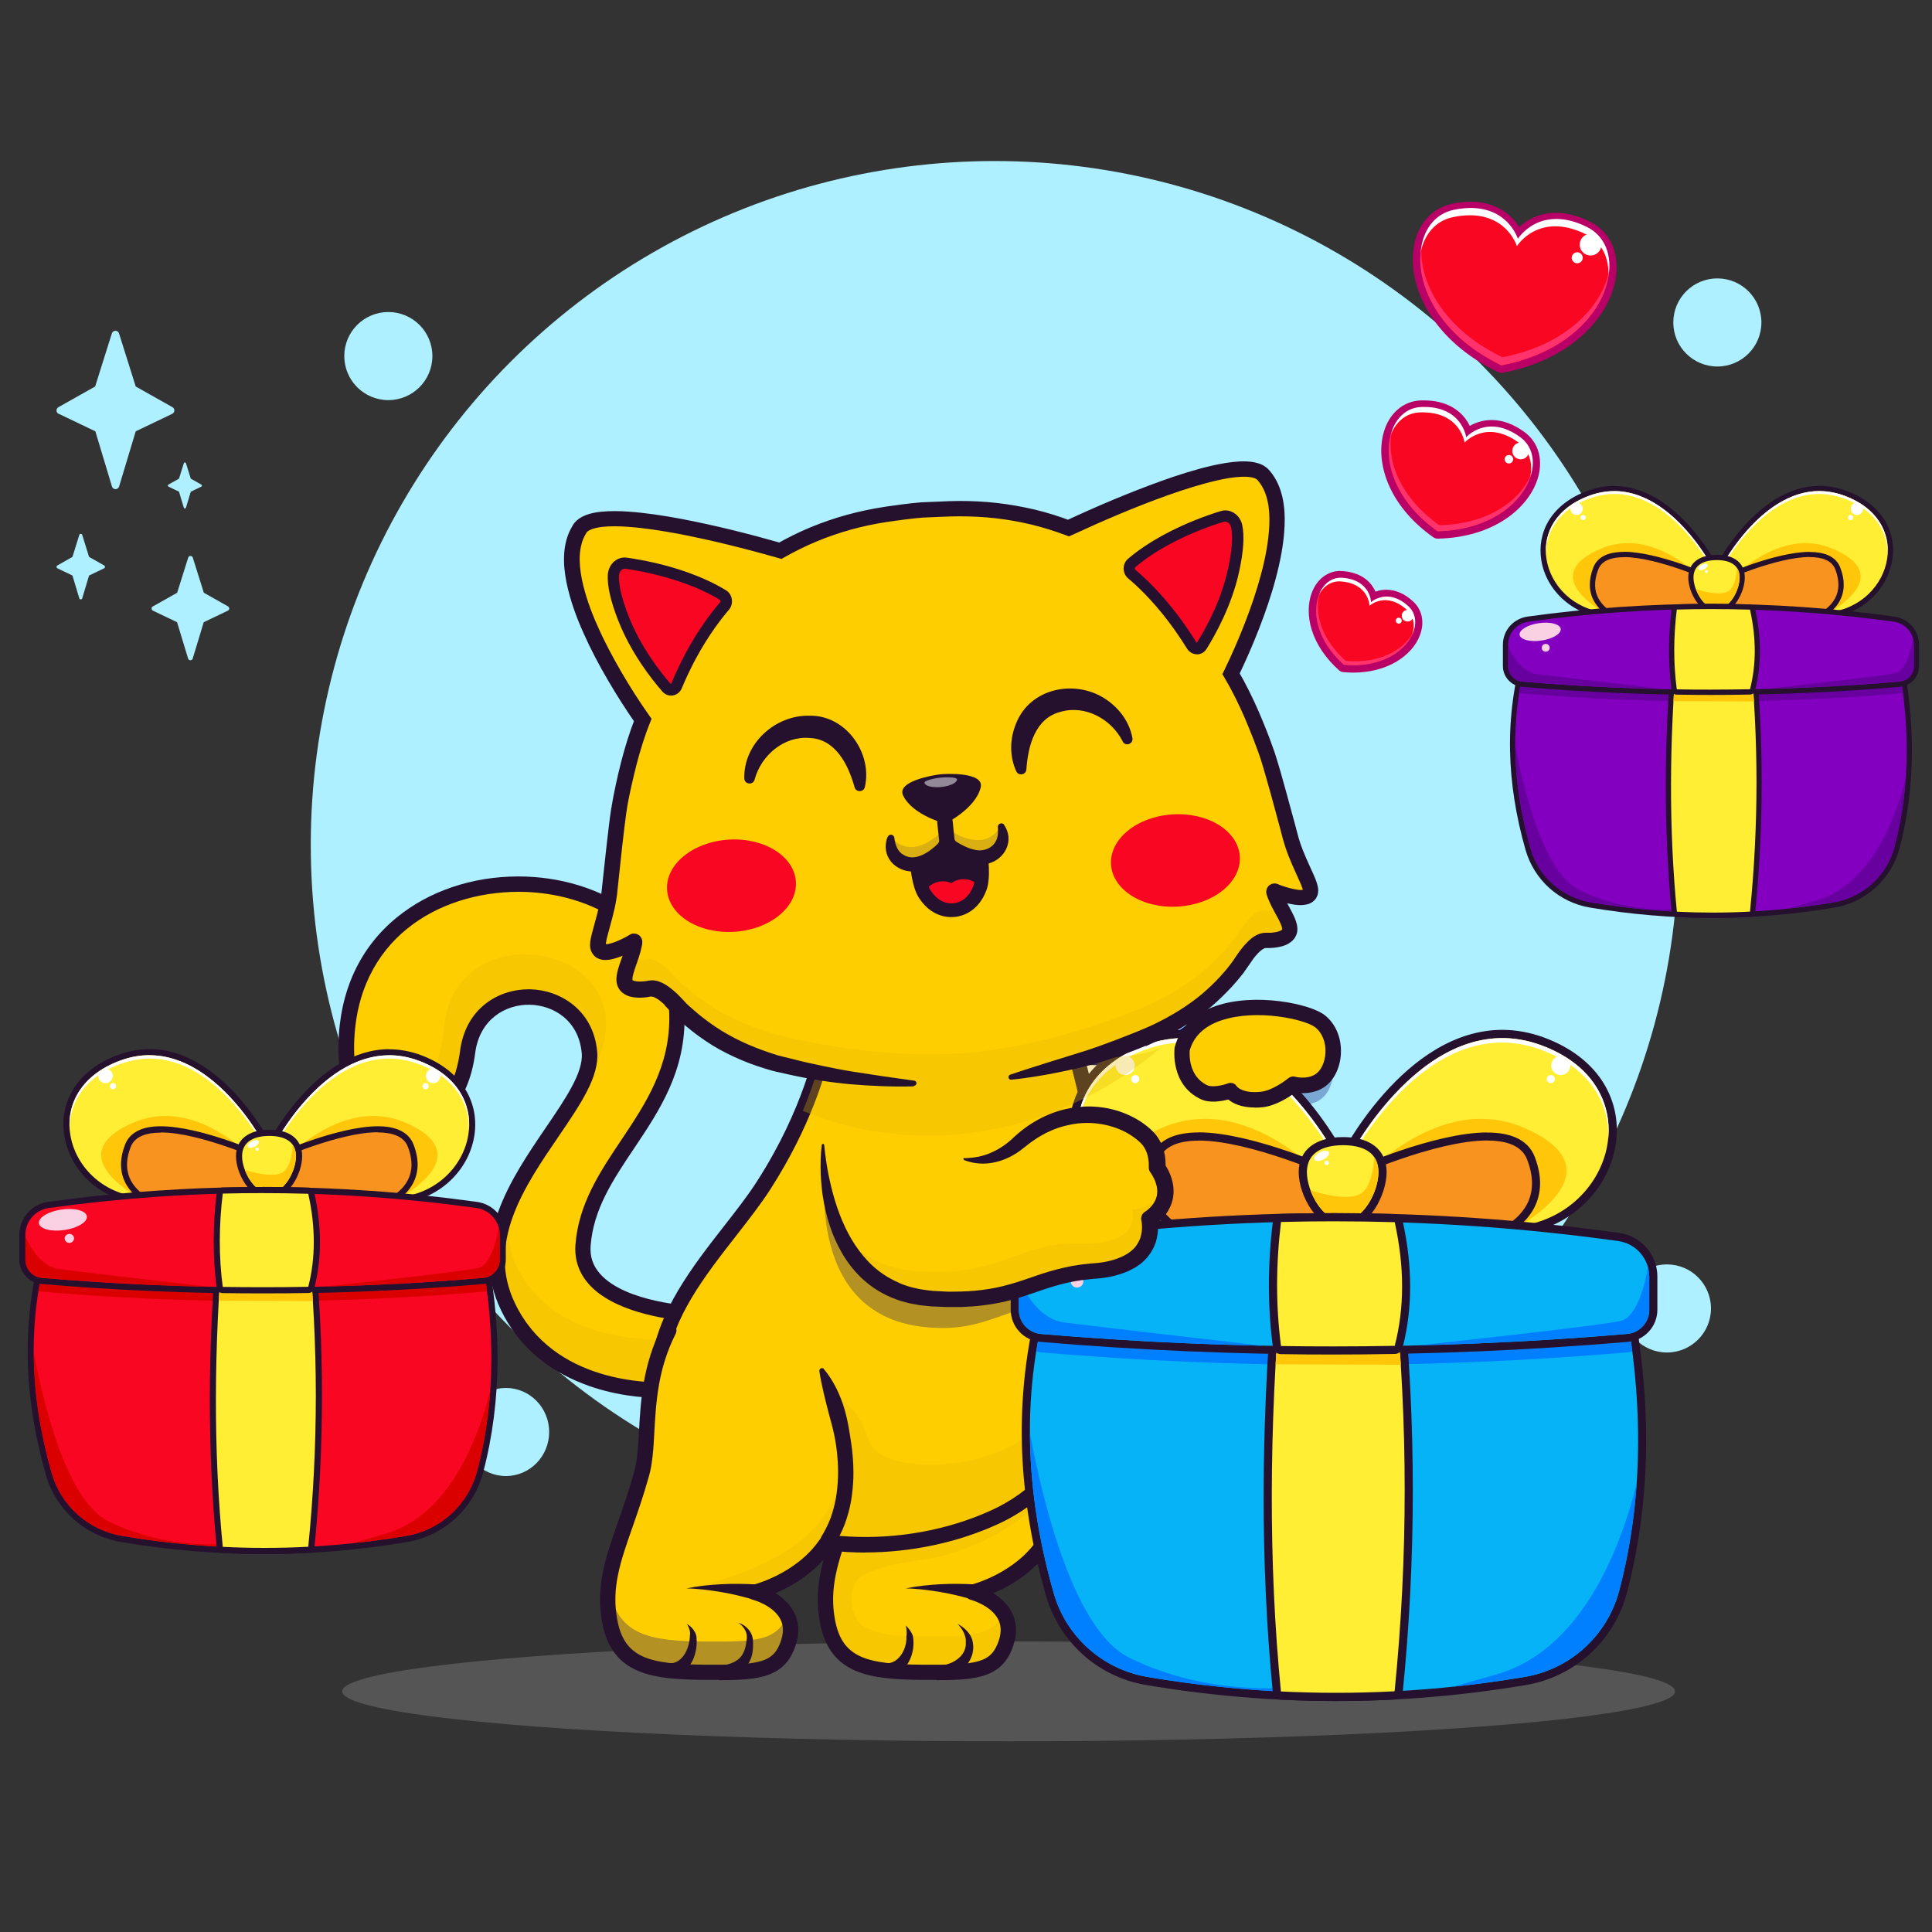 <?xml version="1.0" encoding="UTF-8"?>
<svg id="_Шар_2" data-name="Шар 2" xmlns="http://www.w3.org/2000/svg" viewBox="0 0 200 200">
  <rect x="0" y="0" width="200" height="200" fill="#333333" stroke="none"/>
  <defs>
    <style>
      .cls-1 {
        fill: #06b3f7;
      }

      .cls-2 {
        fill: #000072;
      }

      .cls-3 {
        opacity: .3;
      }

      .cls-4 {
        fill: #fff;
      }

      .cls-5 {
        fill: #67009e;
      }

      .cls-6 {
        fill: #ff326b;
      }

      .cls-7 {
        fill: #f9d1e2;
      }

      .cls-8 {
        fill: #f90623;
      }

      .cls-9 {
        fill: none;
      }

      .cls-10 {
        fill: #0f2675;
      }

      .cls-11 {
        fill: #b80066;
      }

      .cls-12 {
        fill: #e64c8f;
      }

      .cls-13 {
        fill: #e5ba05;
      }

      .cls-14 {
        fill: #aef0ff;
      }

      .cls-15 {
        opacity: .15;
      }

      .cls-16 {
        fill: #ffce00;
      }

      .cls-17 {
        fill: #db0000;
      }

      .cls-18 {
        fill: #0080ff;
      }

      .cls-19 {
        fill: #8400c1;
      }

      .cls-20 {
        fill: #a5a5a5;
      }

      .cls-21 {
        fill: #fe3;
      }

      .cls-22 {
        fill: #25112e;
      }

      .cls-23 {
        fill: #f7931e;
      }

      .cls-24 {
        fill: #ffc60a;
      }

      .cls-25 {
        opacity: .5;
      }
    </style>
  </defs>
  <g id="_Шар_1-2" data-name="Шар 1">
    <g>
      <rect class="cls-9" width="200" height="200"/>
      <g>
        <g class="cls-3">
          <ellipse class="cls-20" cx="104.41" cy="175.09" rx="68.99" ry="5.17"/>
        </g>
        <g>
          <circle class="cls-14" cx="102.96" cy="87.46" r="70.79"/>
          <circle class="cls-14" cx="40.2" cy="36.86" r="4.56"/>
          <circle class="cls-14" cx="177.78" cy="33.38" r="4.56"/>
          <ellipse class="cls-14" cx="52.37" cy="148.24" rx="4.48" ry="4.56"/>
          <circle class="cls-14" cx="172.56" cy="135.45" r="4.56"/>
        </g>
        <g>
          <path class="cls-16" d="M108.24,159.55c-2.58,4.07-7.54,5.26-7.54,5.26,0,0,4.79,1.24,3.48,5.22-.99,3.03-3.26,3.11-8.61,3.07-2.37-.02-4.33-.13-5.88-.59-2.14-.64-3.49-1.96-4-4.64-.96-5.02,1.41-8.6,3.27-15.25.17-.59.27-1.24.35-1.92.39-3.48,0-8.06,2.48-12.99l15.82,4.16s2.28,4.66,2.48,9.88c.1,2.63-.33,5.41-1.84,7.81Z"/>
          <g class="cls-3">
            <path class="cls-13" d="M89.15,168.19c1.7,1.04,3.18,1.17,6.42,1.19,4.92.03,7.23-.03,8.34-2.39.48.76.69,1.76.27,3.05-.99,3.03-3.26,3.11-8.61,3.07-2.37-.02-4.33-.13-5.88-.59-.07-.02-.13-.04-.2-.06-.09-.03-.19-.06-.28-.1-.24-.09-.48-.19-.7-.3-.09-.05-.18-.09-.26-.14-.02-.01-.05-.03-.07-.04-.04-.02-.08-.05-.11-.07-.04-.02-.07-.05-.11-.07-.04-.03-.08-.05-.12-.08-.44-.31-.81-.69-1.13-1.15-.03-.05-.07-.1-.1-.15-.04-.05-.07-.11-.1-.17-.03-.06-.07-.11-.1-.17-.02-.04-.04-.07-.06-.11-.02-.04-.04-.08-.06-.13-.02-.04-.04-.09-.06-.14-.02-.04-.04-.08-.06-.13-.07-.15-.13-.31-.18-.48-.02-.07-.05-.14-.07-.22-.02-.07-.04-.14-.06-.22,0,0,0-.01,0-.02-.02-.07-.04-.15-.06-.22-.01-.04-.02-.09-.03-.14-.01-.04-.02-.09-.03-.14-.02-.07-.03-.14-.04-.21-.15-.8-.22-1.56-.22-2.3,0-.12,0-.24,0-.35,0-.12,0-.24.02-.36,0-.05,0-.09,0-.14,0-.08.01-.17.02-.25,0-.11.02-.21.03-.32,0-.08.02-.16.03-.23,0-.08.02-.16.03-.23.47-3.21,2.04-6.38,3.35-11.06.17-.59.27-1.24.35-1.92,5.99.3,20.78,1.05,20.78,1.05,0,0-1.32,5.07-10,8.5-4.39,1.73-6.32.94-10.44,2.66-2.1.88-1.78,4.01-.49,5.28Z"/>
          </g>
          <path class="cls-22" d="M96.96,173.9c-.45,0-.92,0-1.41,0-5.41-.04-9.63-.5-10.66-5.88-.72-3.76.32-6.74,1.64-10.51.52-1.49,1.11-3.19,1.65-5.1.34-1.2.42-2.64.51-4.3.17-3.03.38-6.81,2.37-10.75.2-.39.68-.55,1.07-.35.39.2.55.68.35,1.07-1.84,3.65-2.03,7.09-2.2,10.12-.09,1.69-.18,3.28-.57,4.65-.55,1.96-1.15,3.68-1.68,5.2-1.29,3.68-2.22,6.34-1.58,9.69.75,3.9,3.29,4.55,9.1,4.59,5.67.04,7.08-.19,7.85-2.52.28-.86.25-1.59-.1-2.23-.77-1.42-2.8-1.97-2.82-1.97-.35-.09-.6-.42-.6-.78,0-.37.26-.68.61-.77.05-.01,4.69-1.17,7.05-4.91,4.24-6.7-.63-16.81-.68-16.91-.19-.4-.03-.87.37-1.07.4-.19.87-.03,1.07.37.22.45,5.31,11.02.6,18.47-1.68,2.66-4.28,4.16-6.07,4.92.69.43,1.41,1.04,1.86,1.88.57,1.04.64,2.22.22,3.5-1.09,3.32-3.71,3.62-7.97,3.62Z"/>
          <path class="cls-16" d="M71.71,135.99s-11.84-.5-11.36-7.07c.64-8.77,10.03-13.53,9.72-24.02-.53-17.94-33.72-18.74-34.22,3.16-.14,6.11,2.83,8.14,5.54,8.24,4.24.15,6.47-3.12,7.02-7.39,1-7.8,11.93-7.43,12.61.02.56,6.04-13.63,15.59-8.43,26.35,3.59,7.43,12.14,8.95,17.49,8.59,1.07-.07,1.63-7.88,1.63-7.88Z"/>
          <g class="cls-3">
            <path class="cls-13" d="M71.46,138.65c-.26,2.27-.73,5.18-1.38,5.23-5.35.37-13.9-1.16-17.49-8.59-1.91-3.96-1.2-7.75.43-11.27-.19,1.95-.94,4.17.49,7.11,3.57,7.35,12.58,7.84,17.94,7.51Z"/>
          </g>
          <g class="cls-3">
            <path class="cls-13" d="M48.4,108.92c-.55,4.27-2.77,7.54-7.02,7.39-1.88-.07-3.89-1.07-4.9-3.72.98.77,2.13,1.12,3.23,1.16,4.48.16,5.79-3.03,6.26-7.54,1.39-13.28,25.39-7.45,13.46,7.48-.35.43.98-1.75,1.43-3.2.13-.54.18-1.05.14-1.54-.69-7.45-11.61-7.82-12.61-.02Z"/>
          </g>
          <path class="cls-22" d="M68.57,144.72c-2.09,0-5.1-.27-8.19-1.47-3.95-1.53-6.81-4.1-8.51-7.61-3.43-7.09,1.04-13.63,4.62-18.89,2.01-2.95,3.92-5.74,3.73-7.74-.31-3.39-2.94-4.96-5.4-5-2.48-.04-5.18,1.49-5.63,5.01-.67,5.22-3.6,8.23-7.84,8.08-3.15-.11-6.46-2.55-6.31-9.06.12-5.43,2.21-9.95,6.04-13.07,3.33-2.72,7.78-4.23,12.54-4.24.02,0,.05,0,.07,0,8.34,0,16.89,4.85,17.17,14.15.18,5.95-2.58,10.06-5.24,14.03-2.16,3.22-4.2,6.27-4.48,10.07-.08,1.11.24,2.06.99,2.9,2.66,2.99,9.54,3.32,9.61,3.32l.82.04-.06.82c-.6,8.5-1.8,8.58-2.37,8.62-.43.03-.96.05-1.56.05ZM54.72,102.41s.09,0,.14,0c3.07.06,6.56,2.1,6.96,6.45.24,2.58-1.73,5.46-4,8.79-3.53,5.17-7.53,11.03-4.5,17.29,3.99,8.26,13.94,8.29,16.48,8.15.39-.75.83-3.66,1.07-6.36-2.06-.19-7.37-.95-9.91-3.79-1.03-1.16-1.5-2.53-1.39-4.08.31-4.22,2.56-7.59,4.74-10.84,2.52-3.77,5.13-7.66,4.97-13.1-.24-8.28-8.01-12.6-15.57-12.6-.02,0-.04,0-.07,0-8.27.03-16.73,4.91-16.98,15.76-.15,6.54,3.29,7.37,4.77,7.43,4.62.17,5.86-4.12,6.19-6.69.57-4.44,3.96-6.41,7.11-6.41Z"/>
          <path class="cls-4" d="M123.23,106.82v9.93s-3.33,3.73-9.28,4.46c-.75.09-1.55.14-2.39.12-5.57-.12-8.91-2.77-8.91-2.77l.38-1.7,1.98-8.8s2.8.93,6.42,1.28c2.7.26,5.85.2,8.64-.8,1.13-.41,2.2-.96,3.15-1.72Z"/>
          <path class="cls-2" d="M111.93,122.13c-.13,0-.26,0-.39,0-5.77-.12-9.24-2.83-9.39-2.94-.35-.27-.4-.78-.13-1.12.27-.35.78-.4,1.12-.13.03.02,3.22,2.48,8.43,2.6,6.11.13,9.96-3.23,10.85-4.11v-8.1c-6.84,3.99-17.2.64-17.66.49-.42-.14-.65-.59-.51-1.01.14-.42.59-.65,1.01-.51.11.04,11.41,3.68,17.47-1.11l1.29-1.02v11.88l-.2.23c-.18.2-4.42,4.85-11.89,4.85Z"/>
          <path class="cls-16" d="M102.92,157.09c-15.17,6.89-36.58,1.03-34.68-15.88.8-7.12,7.39-13.15,10.86-18.56,1.8-2.81,3.1-5.44,4.02-7.64,1.62-3.88,2.08-6.46,2.08-6.46l25.53-1.62s.29.88.71,2.42c.3,1.1.68,2.54,1.06,4.23.13.59.27,1.2.4,1.84.37,1.76.73,3.71,1.04,5.79.47,3.18.82,6.66.87,10.18.16,10.5-2.3,21.34-11.9,25.7Z"/>
          <g class="cls-3">
            <path class="cls-13" d="M114.31,139.72c-1.14,7.48-4.34,14.17-11.39,17.37-15.17,6.89-36.58,1.03-34.68-15.88.24-2.09.97-4.09,1.98-6.01-3.99,8.17,5.84,2.74,15.77,8.94,4.94,3.08,2.68,5.15,5.49,6.56,3.28,1.65,9.59,1.03,13.53-1.2,4.33-2.45,7.48-5.56,9.3-9.79Z"/>
          </g>
          <path class="cls-22" d="M89.56,160.72c-.6,0-1.2-.02-1.79-.05-5.32-.29-10.22-1.88-13.8-4.49-4.98-3.61-7.23-8.82-6.54-15.06.6-5.31,4.27-10.03,7.51-14.18,1.29-1.65,2.51-3.21,3.47-4.72,4.82-7.52,5.98-13.75,5.99-13.82l.11-.62.62-.04,26.15-1.66.19.59c.03.1,3.34,10.38,4.02,21.7.4,6.69-.19,12.44-1.74,17.1-1.97,5.92-5.51,10.07-10.52,12.34-4.16,1.89-8.95,2.9-13.68,2.9ZM85.86,109.3c-.41,1.8-1.92,7.28-6.09,13.78-1.01,1.57-2.25,3.16-3.56,4.84-3.26,4.18-6.64,8.51-7.18,13.38-.8,7.12,2.76,11.32,5.89,13.59,6.9,5.01,18.53,5.63,27.67,1.47,8.38-3.81,12.2-13.18,11.33-27.87-.57-9.59-3.06-18.42-3.76-20.74l-24.3,1.55Z"/>
          <path class="cls-16" d="M85.05,141.86s5.17,10.54.64,17.69c-2.58,4.07-7.54,5.26-7.54,5.26,0,0,4.79,1.24,3.48,5.23-1,3.03-3.26,3.11-8.61,3.07-5.64-.04-9-.61-9.88-5.24-.96-5.02,1.41-8.6,3.27-15.25,1.01-3.6-.15-9.02,2.83-14.92"/>
          <g class="cls-3">
            <path class="cls-2" d="M81.5,167.22c.38.73.51,1.65.13,2.81-.99,3.03-3.26,3.11-8.61,3.07-5.64-.04-9-.61-9.88-5.24-.26-1.38-.28-2.64-.12-3.9.03.24.07.48.12.73.88,4.63,4.24,5.2,9.88,5.24,5.13.04,7.43-.04,8.48-2.71Z"/>
          </g>
          <g class="cls-3">
            <path class="cls-13" d="M85.69,159.55c-1.23,1.93-2.99,3.22-4.5,4.03-2.06,2.11-10.13.85-10.13.85,0,0,10.8-1.79,14.63-8.04,1.06-1.73,1.61-3.63,1.79-5.54.24,2.89-.1,6.04-1.79,8.71Z"/>
          </g>
          <path class="cls-22" d="M74.42,173.9c-.45,0-.92,0-1.41,0-5.41-.04-9.63-.5-10.66-5.88-.72-3.76.32-6.74,1.64-10.51.52-1.49,1.11-3.19,1.65-5.1.34-1.2.42-2.64.51-4.3.17-3.03.38-6.81,2.37-10.75.2-.39.68-.55,1.07-.35.39.2.55.68.35,1.07-1.84,3.65-2.03,7.09-2.2,10.12-.09,1.69-.18,3.28-.57,4.65-.55,1.96-1.15,3.68-1.68,5.2-1.29,3.68-2.22,6.34-1.58,9.69.75,3.9,3.29,4.55,9.1,4.59,5.67.04,7.08-.19,7.85-2.52.28-.86.25-1.59-.1-2.23-.77-1.42-2.8-1.97-2.82-1.97-.35-.09-.6-.42-.6-.78,0-.37.26-.68.61-.77.04-.01,4.42-1.11,6.84-4.59.25-.36.75-.45,1.11-.2.36.25.45.75.2,1.11-1.68,2.43-4.12,3.82-5.82,4.55.69.43,1.41,1.04,1.87,1.88.57,1.04.64,2.22.22,3.5-1.09,3.32-3.71,3.62-7.97,3.62Z"/>
          <path class="cls-22" d="M85.29,141.74c.54.62.94,1.3,1.3,2,.35.71.63,1.45.85,2.2.22.76.37,1.54.5,2.32.13.78.25,1.56.32,2.35.07.79.1,1.59.08,2.39-.03.8-.11,1.6-.24,2.4-.15.8-.36,1.59-.64,2.35-.29.77-.66,1.5-1.09,2.21-.23.38-.72.49-1.1.26-.38-.23-.49-.72-.26-1.1v-.02c.38-.61.7-1.24.96-1.91.24-.67.43-1.37.56-2.08.12-.71.19-1.44.22-2.17.02-.73,0-1.47-.07-2.2-.06-.73-.17-1.47-.32-2.2-.15-.73-.36-1.44-.55-2.16-.37-1.44-.75-2.89-.99-4.43h0c-.02-.16.08-.3.23-.32.1-.01.19.02.25.09Z"/>
          <path class="cls-22" d="M71.06,164.43c.58-.12,1.18-.21,1.78-.28.6-.07,1.2-.12,1.8-.15.6-.03,1.21-.05,1.82-.04.61,0,1.22.03,1.83.06.44.03.78.41.76.85-.03.44-.41.78-.85.76-.06,0-.12-.01-.17-.03h-.01c-.56-.16-1.12-.32-1.69-.45-.57-.14-1.15-.25-1.73-.35-.58-.1-1.17-.18-1.76-.25-.59-.06-1.18-.11-1.78-.12Z"/>
          <path class="cls-22" d="M93.76,164.43c.59-.12,1.18-.21,1.78-.28.6-.07,1.2-.12,1.8-.15.6-.03,1.21-.05,1.82-.04.61,0,1.22.03,1.83.06.44.03.78.41.76.85s-.41.78-.85.76c-.06,0-.12-.01-.17-.03h-.01c-.56-.16-1.12-.32-1.69-.45-.57-.14-1.15-.25-1.73-.35-.58-.1-1.17-.18-1.76-.25-.59-.06-1.18-.11-1.78-.12Z"/>
          <path class="cls-22" d="M76.37,167.96c.55.17,1.09.54,1.39,1.14.15.29.2.66.2.95,0,.3,0,.62-.05.94-.05.32-.13.64-.29.95-.15.31-.36.6-.61.84-.5.49-1.11.79-1.7,1.02-.38.15-.8-.04-.95-.41-.15-.38.04-.8.41-.95.04-.02.09-.03.13-.04.5-.1.98-.25,1.36-.51.38-.25.66-.62.82-1.11.09-.24.14-.5.18-.77l.05-.39c.01-.12,0-.24-.01-.37-.07-.5-.43-.98-.91-1.3Z"/>
          <path class="cls-22" d="M71.06,168.09c.24.13.47.31.66.54.09.12.18.25.25.39.07.14.12.31.13.45.06.58.01,1.17-.15,1.75-.16.57-.45,1.15-.93,1.62-.24.23-.53.43-.86.56-.32.14-.67.21-1.01.23h-.03c-.41.03-.75-.28-.78-.68-.03-.41.28-.75.69-.78.04,0,.08,0,.12,0,.39.04.76-.03,1.09-.26.33-.22.62-.59.82-1.02.2-.43.32-.92.35-1.4,0-.06,0-.13.01-.18.01-.05.02-.11.02-.17,0-.11-.01-.23-.04-.36-.06-.24-.17-.49-.33-.71Z"/>
          <path class="cls-22" d="M93.76,168.26c.19.19.37.4.52.64.07.12.15.25.2.39.03.14.06.28.07.42.05.57-.01,1.14-.2,1.7-.19.55-.5,1.09-.99,1.51-.48.43-1.15.68-1.8.72h-.04c-.41.02-.75-.29-.77-.69s.29-.75.69-.77c.04,0,.08,0,.12,0,.37.04.73-.03,1.07-.23.33-.2.62-.53.83-.92.21-.39.34-.84.37-1.3,0-.11,0-.23,0-.34.02-.11.03-.24.03-.36,0-.25-.03-.51-.09-.77Z"/>
          <path class="cls-22" d="M99.15,168.12c.5.26.96.64,1.29,1.17.08.14.15.28.2.44.04.15.07.31.09.47.04.32.02.65-.06.97-.16.65-.55,1.22-1.03,1.66-.48.44-1.05.75-1.64.98h-.01c-.38.15-.8-.04-.95-.42-.15-.38.04-.8.42-.95.04-.02.08-.03.12-.04.48-.09.94-.25,1.33-.5.39-.25.72-.58.91-1,.09-.21.15-.44.16-.67,0-.12,0-.24,0-.36v-.18c-.02-.06-.03-.12-.04-.18-.11-.49-.4-.98-.79-1.38Z"/>
          <g class="cls-3">
            <path class="cls-2" d="M121.63,126.01c-.15,1.71-1.68,2.56-1.68,2.56,0,0,1.33,4.93-5.75,5.43-1.64.12-2.95.4-4.14.75-.8-2.64-1.25-5.35-1.25-8.1,0-3,.68-5.85,1.89-8.39,3.52-1.08,6.97-.07,8.95,1.83,1.33,1.28,1.12,3.2,1.12,3.2,0,0,.99,1.23.85,2.72Z"/>
          </g>
          <g class="cls-3">
            <path class="cls-2" d="M122.39,110.59s-.41,3.2,2.25,4.47c1.02.49,2.74-.15,2.74-.15,0,0,.72,1.17,3.24.9,1.58-.17,3.26-1.58,3.26-1.58,0,0,1.46.43,2.7-.33,1.74-1.08,2.09-4.63.05-6.2-1.96-1.51-12.65-3.14-14.24,2.89Z"/>
          </g>
          <g class="cls-3">
            <path class="cls-2" d="M85.57,119.85s-2.8,16.15,10.09,17.52c6.67.7,8.09-2.32,15.84-2.99,7.76-.67,5.52-11.1,5.52-11.1l-31.46-3.42Z"/>
          </g>
          <g>
            <path class="cls-12" d="M119.2,172.61c-6.64-2.25-10.73-16.43-12.58-24.72-.03,5.69.85,11.38,2.47,17.06,1.29,4.5,5.07,7.86,9.69,8.64,2.53.43,5.06.77,7.6,1.03-2.31-.54-4.76-1.2-7.18-2.02Z"/>
            <g>
              <g>
                <path class="cls-21" d="M123.93,127.47s0,0,0,0c-.59,0-1.2,0-1.81-.02-2.81-.05-5.37-1-7.39-2.76-1.87-1.62-3.11-3.8-3.51-6.14-.63-3.7.92-8.47,7.13-10.75,1.38-.51,2.78-.76,4.17-.76,4.07,0,8.21,2.25,11.97,6.51,2.82,3.19,4.41,6.32,4.48,6.46.03.06.05.12.05.19v5.43c0,.19-.12.35-.31.41-.21.06-5.13,1.44-14.79,1.44Z"/>
                <path class="cls-22" d="M122.53,107.46c9.65,0,16.08,12.73,16.08,12.73v5.43s-4.96,1.43-14.67,1.43c-.58,0-1.18,0-1.8-.02-10.89-.19-15.47-14.48-3.63-18.83,1.39-.51,2.73-.74,4.02-.74M122.53,106.61c-1.44,0-2.89.27-4.31.79-2.79,1.03-4.94,2.68-6.21,4.79-1.16,1.93-1.57,4.15-1.19,6.43.41,2.44,1.71,4.7,3.64,6.39,2.1,1.82,4.74,2.81,7.66,2.86.61.01,1.22.02,1.81.02,9.72,0,14.7-1.4,14.91-1.46.36-.1.61-.44.61-.81v-5.43c0-.13-.03-.26-.09-.38-.07-.13-1.69-3.32-4.54-6.55-1.69-1.91-3.46-3.44-5.27-4.54-2.3-1.4-4.66-2.11-7.02-2.11h0Z"/>
              </g>
              <path class="cls-4" d="M118.55,108.66c11.38-4.18,19.44,10.74,20.06,11.92v-.38s-8.25-16.35-20.1-12c-5.35,1.97-7.35,5.96-6.93,9.76-.21-3.66,1.84-7.41,6.97-9.3Z"/>
              <path class="cls-24" d="M138.61,125.62v-2.16c-3.2-3.51-10.56-10.08-18.34-6.7-7.9,3.43-3.48,7.74.54,10.18.43.06.87.09,1.33.1,10.89.19,16.47-1.41,16.47-1.41Z"/>
              <g>
                <path class="cls-23" d="M123.93,127.47c-.51,0-1.03,0-1.55-.01-.07,0-.15-.02-.21-.06-2.93-1.73-3.84-4.33-2.61-7.51.57-1.48,2.09-2.24,4.51-2.24,5.45,0,13.81,3.75,14.16,3.91.13.06.22.18.24.32.25,1.56.2,2.92-.16,4.03-.05.14-.16.25-.31.28-1.68.38-6.42,1.27-14.09,1.27,0,0,0,0,0,0Z"/>
                <path class="cls-22" d="M124.08,118.07c5.42,0,13.99,3.88,13.99,3.88.25,1.58.18,2.84-.14,3.84-1.66.38-6.36,1.26-14,1.26-.5,0-1.02,0-1.54-.01-1.63-.96-3.97-3-2.43-6.99.56-1.44,2.12-1.97,4.12-1.97M124.08,117.23c-1.17,0-2.16.17-2.94.51-.96.42-1.62,1.09-1.97,1.99-.77,2-.75,3.79.07,5.33.55,1.05,1.47,1.95,2.72,2.69.13.07.27.12.42.12.52,0,1.04.01,1.55.01,7.72,0,12.49-.9,14.18-1.28.29-.07.53-.28.62-.57.37-1.17.43-2.59.17-4.22-.04-.28-.23-.52-.49-.64-.36-.16-8.8-3.95-14.34-3.95h0Z"/>
              </g>
              <circle class="cls-4" cx="116.48" cy="110.3" r=".99"/>
              <path class="cls-4" d="M117.1,111.71c0-.23.19-.42.42-.42s.42.19.42.42-.19.42-.42.42-.42-.19-.42-.42Z"/>
            </g>
            <g>
              <g>
                <path class="cls-21" d="M154.12,127.47c-9.66,0-14.58-1.39-14.79-1.44-.18-.05-.31-.22-.31-.41v-5.43c0-.07.02-.13.05-.19.07-.13,1.66-3.27,4.48-6.46,3.76-4.26,7.9-6.51,11.97-6.51,1.39,0,2.79.26,4.17.76,6.21,2.28,7.75,7.05,7.13,10.75-.4,2.34-1.64,4.52-3.51,6.14-2.02,1.75-4.57,2.71-7.39,2.76-.6.01-1.21.02-1.81.02Z"/>
                <path class="cls-22" d="M155.52,107.46c1.29,0,2.63.23,4.02.74,11.84,4.36,7.27,18.64-3.63,18.83-.62.01-1.22.02-1.8.02-9.71,0-14.67-1.43-14.67-1.43v-5.43s6.43-12.73,16.08-12.73M155.52,106.61v.84-.84h0c-2.36,0-4.72.71-7.02,2.11-1.81,1.1-3.58,2.63-5.27,4.54-2.85,3.23-4.47,6.41-4.54,6.55-.06.12-.09.25-.09.38v5.43c0,.38.25.71.61.81.21.06,5.19,1.46,14.91,1.46.6,0,1.21,0,1.81-.02,2.91-.05,5.56-1.04,7.66-2.86,1.94-1.68,3.23-3.95,3.64-6.39.39-2.28-.03-4.51-1.19-6.43-1.27-2.11-3.42-3.76-6.21-4.79-1.42-.52-2.87-.79-4.31-.79h0Z"/>
              </g>
              <path class="cls-4" d="M159.5,108.66c-11.38-4.18-19.44,10.74-20.06,11.92v-.38s8.25-16.35,20.1-12c5.35,1.97,7.35,5.96,6.93,9.76.21-3.66-1.84-7.41-6.97-9.3Z"/>
              <path class="cls-24" d="M139.45,125.62v-2.16c3.2-3.51,10.56-10.08,18.34-6.7,7.9,3.43,3.48,7.74-.54,10.18-.43.06-.87.09-1.33.1-10.89.19-16.47-1.41-16.47-1.41Z"/>
              <g>
                <path class="cls-23" d="M154.12,127.47c-7.67,0-12.41-.89-14.09-1.27-.15-.03-.26-.14-.31-.28-.35-1.11-.41-2.47-.16-4.03.02-.14.11-.26.24-.32.35-.16,8.71-3.91,14.16-3.91,2.42,0,3.94.75,4.51,2.24,1.23,3.18.32,5.78-2.61,7.51-.06.04-.13.06-.21.06-.52,0-1.04.01-1.55.01Z"/>
                <path class="cls-22" d="M153.97,118.07c2,0,3.57.53,4.12,1.97,1.54,4-.8,6.03-2.43,6.99-.53,0-1.04.01-1.54.01-7.64,0-12.34-.88-14-1.26-.32-1-.39-2.26-.14-3.84,0,0,8.57-3.88,13.99-3.88M153.97,117.23h0c-5.54,0-13.98,3.79-14.34,3.95-.26.12-.44.36-.49.64-.26,1.63-.2,3.05.17,4.22.09.29.33.5.62.57,1.69.39,6.47,1.28,14.18,1.28.51,0,1.03,0,1.55-.01.15,0,.29-.04.42-.12,1.25-.74,2.17-1.65,2.72-2.69.81-1.54.84-3.33.07-5.33-.35-.9-1.01-1.57-1.97-1.99-.78-.34-1.77-.51-2.94-.51h0Z"/>
              </g>
              <circle class="cls-4" cx="161.57" cy="110.3" r=".99"/>
              <path class="cls-4" d="M160.96,111.71c0-.23-.19-.42-.42-.42s-.42.19-.42.42.19.42.42.42.42-.19.42-.42Z"/>
            </g>
            <g>
              <g>
                <path class="cls-21" d="M139.03,126.84c-2.38,0-4.17-3.34-4.17-5.5,0-2.04,1.52-3.21,4.17-3.21s4.09,1.17,4.09,3.21c0,2.22-1.72,5.5-4.09,5.5Z"/>
                <path class="cls-22" d="M139.03,118.55c2.05,0,3.67.74,3.67,2.79s-1.62,5.08-3.67,5.08-3.74-3.03-3.74-5.08,1.7-2.79,3.74-2.79M139.03,117.71c-2.87,0-4.59,1.36-4.59,3.63,0,2.39,1.93,5.93,4.59,5.93,1.23,0,2.4-.77,3.31-2.16.74-1.14,1.2-2.58,1.2-3.77,0-1.24-.5-2.23-1.44-2.86-.76-.51-1.8-.77-3.07-.77h0Z"/>
              </g>
              <path class="cls-24" d="M140.74,123.63c-1.27.63-3.7.03-5.09-.41.61,1.64,1.9,3.2,3.37,3.2,2.05,0,3.67-3.03,3.67-5.08,0-.64-.16-1.14-.43-1.54-.09,1.43-.43,3.29-1.52,3.84Z"/>
              <path class="cls-4" d="M136.06,120.03c.1.21.52.21.94,0s.67-.54.57-.75-.52-.21-.94,0-.67.54-.57.75Z"/>
              <path class="cls-4" d="M137.57,120.38c0,.13-.1.23-.23.23s-.23-.1-.23-.23.1-.23.23-.23.23.1.23.23Z"/>
            </g>
            <g>
              <path class="cls-1" d="M138.31,175.67c-6.5,0-13.1-.56-19.6-1.66-4.76-.81-8.7-4.32-10.02-8.94-1.55-5.41-2.39-10.76-2.48-15.88-.1-5.41.61-10.77,2.13-15.94.05-.18.22-.3.41-.3h59.14c.2,0,.37.14.41.34,1.15,5.55,1.72,10.95,1.7,16.05-.02,5.34-.68,10.53-1.97,15.43-1.26,4.79-5.23,8.41-10.1,9.24-6.51,1.1-13.1,1.66-19.61,1.66Z"/>
              <path class="cls-22" d="M167.88,133.37c2.24,10.84,2.37,21.3-.26,31.29-1.22,4.63-5.04,8.13-9.77,8.93-6.51,1.1-13.03,1.65-19.54,1.65s-13.02-.55-19.53-1.65c-4.62-.78-8.4-4.14-9.69-8.64-3.01-10.5-3.45-21.02-.35-31.58h59.14M167.88,132.53h-59.14c-.37,0-.7.25-.81.61-1.53,5.2-2.25,10.61-2.15,16.06.1,5.16.94,10.53,2.5,15.98.68,2.36,2.01,4.48,3.84,6.12,1.84,1.64,4.09,2.72,6.51,3.13,6.53,1.1,13.15,1.66,19.67,1.66s13.15-.56,19.68-1.66c5.04-.85,9.14-4.6,10.44-9.55,1.3-4.94,1.97-10.17,1.99-15.54.02-5.13-.56-10.56-1.71-16.14-.08-.39-.43-.67-.83-.67h0Z"/>
            </g>
            <path class="cls-18" d="M133.6,174.64s-8.41,1.07-16.72-3.05c-5.51-2.73-8.72-15.12-10.26-23.18.03,5.52.9,11.04,2.47,16.55,1.29,4.5,5.07,7.86,9.69,8.64,4.96.84,9.93,1.36,14.89,1.56l-.07-.52Z"/>
            <path class="cls-18" d="M107.27,139.9c.16.05.33.08.5.1,20.23,1.73,40.45,1.73,60.68,0,.18-.02.36-.05.53-.1-.27-2.16-.64-4.33-1.09-6.52h-59.14c-.64,2.18-1.13,4.35-1.47,6.52Z"/>
            <g>
              <path class="cls-21" d="M138.33,175.67c-1.9,0-3.84-.05-5.74-.14-.21-.01-.38-.17-.4-.38-1.25-12.82-1.25-26.89,0-41.81.02-.22.2-.39.42-.39h11.77c.22,0,.4.16.42.38,1.39,13.94,1.39,28,0,41.8-.02.21-.19.37-.4.38-2.01.11-4.05.16-6.07.16Z"/>
              <path class="cls-22" d="M144.37,133.37c1.39,13.94,1.39,27.84,0,41.71-2.02.11-4.03.16-6.05.16-1.91,0-3.81-.05-5.72-.14-1.31-13.37-1.21-27.32,0-41.73h11.77M144.37,132.53h-11.77c-.44,0-.8.34-.84.77-.62,7.34-.94,14.52-.95,21.33-.01,7.08.31,14,.95,20.56.04.42.38.74.8.76,1.91.09,3.85.14,5.76.14,2.02,0,4.07-.05,6.09-.16.42-.02.75-.34.8-.76,1.39-13.82,1.39-27.92,0-41.88-.04-.43-.41-.76-.84-.76h0Z"/>
            </g>
            <g>
              <path class="cls-1" d="M138.1,139.8c-10.08,0-20.3-.44-30.37-1.3-1.5-.13-2.68-1.41-2.68-2.92v-3.43c0-2.06,1.54-3.83,3.58-4.11,9.78-1.36,19.69-2.05,29.47-2.05s19.69.69,29.47,2.05c2.04.28,3.58,2.05,3.58,4.11v3.43c0,1.51-1.18,2.79-2.68,2.92-10.08.86-20.3,1.3-30.37,1.3Z"/>
              <path class="cls-22" d="M138.1,126.43c9.8,0,19.61.68,29.41,2.04,1.84.26,3.22,1.83,3.22,3.69v3.43c0,1.3-.99,2.38-2.29,2.5-10.11.86-20.23,1.29-30.34,1.29s-20.23-.43-30.34-1.29c-1.29-.11-2.29-1.2-2.29-2.5v-3.43c0-1.86,1.38-3.44,3.22-3.69,9.8-1.36,19.61-2.04,29.41-2.04M138.1,125.58c-9.8,0-19.73.69-29.52,2.05-1.09.15-2.1.69-2.82,1.52-.73.83-1.13,1.9-1.13,3v3.43c0,.84.31,1.64.88,2.26.57.62,1.34,1,2.18,1.07,10.09.86,20.32,1.3,30.41,1.3s20.32-.44,30.41-1.3c.84-.07,1.61-.45,2.18-1.07.57-.62.88-1.42.88-2.26v-3.43c0-1.1-.4-2.17-1.13-3-.73-.83-1.73-1.37-2.82-1.52-9.8-1.36-19.73-2.05-29.52-2.05h0Z"/>
            </g>
            <path class="cls-24" d="M145.01,141.28c-.16-2.64-.38-5.27-.64-7.91h-11.77c-.22,2.64-.41,5.26-.55,7.86l12.96.05Z"/>
            <g>
              <path class="cls-21" d="M138.07,139.8c-1.82,0-3.66-.01-5.47-.04-.21,0-.38-.16-.41-.37-.55-4.12-.55-8.47,0-12.94.03-.21.2-.37.41-.37,1.8-.05,3.64-.07,5.45-.07,2.1,0,4.23.03,6.34.09.19,0,.36.14.4.33,1.03,4.65,1.03,9.02,0,13-.05.18-.21.31-.4.32-2.1.04-4.22.06-6.31.06Z"/>
              <path class="cls-22" d="M138.05,126.43c2.11,0,4.22.03,6.33.09,1.02,4.61,1.02,8.88,0,12.8-2.1.04-4.2.06-6.31.06-1.82,0-3.64-.01-5.46-.04-.55-4.19-.53-8.47,0-12.84,1.81-.05,3.63-.07,5.44-.07M138.05,125.59c-1.82,0-3.65.02-5.46.07-.42.01-.77.33-.82.74-.55,4.51-.55,8.9,0,13.05.05.41.41.73.82.73,1.81.03,3.66.04,5.48.04,2.09,0,4.22-.02,6.32-.06.38,0,.71-.27.8-.63,1.05-4.04,1.05-8.48,0-13.19-.08-.38-.41-.65-.8-.66-2.11-.06-4.25-.09-6.35-.09h0Z"/>
            </g>
            <path class="cls-18" d="M110.14,136.89c-2.39-.3-3.91-2.78-4.67-4.47v3.17c0,1.3.99,2.38,2.29,2.5,7.64.65,15.29,1.06,22.93,1.22-.27-.03-16.91-1.96-20.55-2.41Z"/>
            <path class="cls-18" d="M168.44,138.09c1.29-.11,2.29-1.2,2.29-2.5v-3.43c0-.34-.05-.67-.13-.98-.3,1.7-1.12,5.15-2.84,5.56-2.26.53-20.35,2.47-20.92,2.53,7.2-.18,14.4-.57,21.6-1.19Z"/>
            <path class="cls-18" d="M167.62,164.66c.95-3.62,1.54-7.3,1.8-11.04-1.79,7.06-5.84,17.23-14.5,19.71-1.64.47-3.15.9-4.54,1.28,2.49-.26,4.98-.6,7.47-1.02,4.73-.8,8.55-4.3,9.77-8.93Z"/>
            <ellipse class="cls-7" cx="110.6" cy="130.11" rx="3.34" ry="1.42" transform="translate(-17.59 17.3) rotate(-8.29)"/>
            <path class="cls-7" d="M112.14,132.57c-.05-.34-.37-.57-.73-.52-.35.05-.6.37-.55.71.05.34.37.57.73.52.35-.05.6-.37.55-.71Z"/>
          </g>
          <g>
            <path class="cls-4" d="M117.56,99.02c0-.1,0-.18.01-.23v.23Z"/>
            <path class="cls-2" d="M69.41,103.59s.02.03.03.04l-.03-.05s0,0,0,0Z"/>
            <path class="cls-2" d="M69.44,103.63l.98,1.33c-.34-.43-.66-.87-.98-1.33Z"/>
            <path class="cls-2" d="M129.06,98.89l-.03.06s.01-.03.02-.05c0,0,0,0,0,0Z"/>
            <path class="cls-4" d="M69.42,103.49l.95.99c-.32-.32-.64-.65-.95-.99Z"/>
            <path class="cls-4" d="M129.02,98.8c-.25.39-.51.76-.78,1.12l.78-1.12Z"/>
            <g class="cls-3">
              <path class="cls-13" d="M120.07,108.54c-2.32,1.98-4.87,3.67-7.57,5.03-3,1.51-6.19,2.63-9.47,3.29-6.52,1.32-13.42.84-19.92-1.86,1.62-3.88,2.08-6.46,2.08-6.46l25.53-1.62s.29.88.71,2.42c2.7.26,5.85.2,8.64-.8Z"/>
            </g>
            <path class="cls-16" d="M135.63,92.22c-.05,1.44-3.06.32-3.72.05-.05-.02-.1.04-.08.09.08.24.28.78.74,1.63.57,1.05,1.04,1.86.86,2.46-.19.63-1.16.94-2.4.9-.69-.02-1.39.64-1.99,1.41h0c-.29.39-.56.79-.8,1.16l-.02.02c-1.01,1.35-2.16,2.57-3.44,3.66-1.66,1.37-3.52,2.5-5.49,3.42,0,0-9.3,4.29-19.2,5.06-9.91.78-19.76-2-19.76-2-2.1-.6-4.11-1.42-5.96-2.52-1.44-.88-2.77-1.9-3.98-3.08,0,0,0,0,0,0,0,0,0,0-.01-.01-.29-.33-.62-.68-.97-1.01-.72-.68-1.51-1.22-2.19-1.09-1.22.23-2.22.08-2.51-.51-.27-.56.07-1.43.47-2.56.33-.91.44-1.48.48-1.73,0-.06-.05-.11-.1-.08-.61.36-3.4,1.94-3.68.53-.15-.78.94-3.27,1.19-5.75.73-7.18,1-8.61,1-8.61,0-.05.86-5.22,2.44-9.1-1.89-2.7-9.94-14.74-6.49-19.83.51-.75,1.9-1.02,3.75-1,5.34.06,14.49,2.59,17,3.32,3.45-1.98,7.43-3.35,11.93-3.9.48-.06,1.51-.22,2.72-.31,1.08-.08,2.35-.11,2.78-.12,4.53-.16,8.67.57,12.39,1.98,3.18-1.49,17.73-8.1,20.13-5.53.03.03.06.07.1.11,4.01,4.59-1.97,17.56-3.4,20.5,2.17,3.59,3.82,8.57,3.83,8.61,0,0,.48,1.37,2.33,8.35.64,2.41,2.1,4.69,2.07,5.49Z"/>
            <g class="cls-3">
              <path class="cls-13" d="M132.57,94c.58,1.05,1.04,1.87.87,2.46-.19.63-1.16.94-2.4.9-.69-.02-1.38.64-1.98,1.42l-.04.06s.02-.03.03-.05c-.29.38-.56.78-.8,1.15,0,0,0,.01-.01.02h0s0,0,0,0h0s0,0,0,0c-1.01,1.35-2.16,2.57-3.44,3.66-1.66,1.37-3.51,2.5-5.49,3.42,0,0-9.3,4.29-19.2,5.06-9.91.78-19.76-2-19.76-2-2.1-.6-4.11-1.42-5.96-2.52-1.44-.88-2.77-1.9-3.98-3.08,0,0,0,0,0,0h0s0,0,0,0c-.29-.32-.62-.68-.96-1.01,0,0,0,0-.01-.01h0s0,0,0,0c-.71-.68-1.5-1.22-2.18-1.09-1.22.24-2.22.08-2.51-.51-.27-.56.07-1.43.47-2.56,0,0,0,0,0-.01.46.13,1.09.12,1.79-.01.68-.13,1.47.41,2.18,1.09,0,0,0,0,0,0,.35.33.68.69.98,1.02h0s0,0,0,0c1.2,1.18,2.54,2.2,3.98,3.08,1.85,1.09,3.86,1.91,5.96,2.52,0,0,9.85,2.78,19.76,2,9.91-.78,19.2-5.06,19.2-5.06,1.98-.92,3.84-2.05,5.49-3.42,1.28-1.09,2.44-2.31,3.44-3.66h0s0-.02.01-.03c.24-.37.51-.77.8-1.15,0,0,0,0,0,0,.6-.78,1.29-1.44,1.98-1.42.71.02,1.34-.07,1.77-.27,0,0,0,0,0,.01Z"/>
            </g>
            <path class="cls-2" d="M69.4,103.46s.01.01.02.01c0,0,.02.02.02.03l-.04-.04Z"/>
            <path class="cls-2" d="M70.37,104.47c-.32-.31-.63-.63-.92-.97l.92.97Z"/>
            <path class="cls-2" d="M128.24,99.92l.76-1.09c-.24.38-.49.74-.76,1.09Z"/>
            <path class="cls-4" d="M129.08,99.35s0,0,0,0l-.04.05s.02-.03.03-.05Z"/>
            <path class="cls-8" d="M123.36,66.83c-2.46-4-5.02-6.4-6.21-7.4-.34-.29-.35-.86-.02-1.15,3.25-2.77,7.7-4.31,9.39-4.83.64-.2,1.31.25,1.48.99.19.83.2,2.24-.32,4.61-.76,3.45-2.44,6.43-3.3,7.8-.25.4-.77.38-1.02-.03Z"/>
            <path class="cls-22" d="M123.89,67.73h0c-.41,0-.79-.23-1.02-.6-.59-.95-1.22-1.87-1.87-2.74-1.78-2.35-3.4-3.84-4.21-4.51-.3-.25-.47-.63-.47-1.03,0-.39.16-.76.45-1,2.21-1.89,4.96-3.2,6.86-3.97.89-.36,1.84-.7,2.74-.97.44-.14.91-.08,1.32.16.45.26.78.72.9,1.26.25,1.13.14,2.76-.32,4.87-.77,3.5-2.45,6.5-3.37,7.98-.22.35-.59.56-.99.56ZM126.83,53.99s-.09,0-.14.02c-.86.26-1.78.59-2.64.94-1.83.74-4.45,1.99-6.54,3.78-.02.02-.04.06-.04.11,0,.06.02.12.06.14.84.71,2.54,2.26,4.39,4.7.68.9,1.33,1.85,1.94,2.84.01.02.02.03.03.03,0,0,0,0,0,0,.89-1.41,2.49-4.28,3.22-7.61h0c.54-2.41.47-3.7.33-4.36-.05-.22-.18-.41-.35-.51-.06-.04-.15-.07-.26-.07Z"/>
            <path class="cls-8" d="M70.02,71.03c1.8-4.33,3.95-7.11,4.98-8.28.29-.34.21-.91-.16-1.14-3.64-2.22-8.27-3.05-10.03-3.3-.66-.09-1.26.45-1.31,1.21-.05.85.15,2.24,1.04,4.51,1.29,3.29,3.41,5.97,4.48,7.19.31.35.82.26,1.01-.19Z"/>
            <path class="cls-22" d="M69.47,72.01c-.33,0-.66-.15-.89-.41-1.15-1.31-3.27-4.02-4.58-7.36-.79-2.01-1.15-3.61-1.08-4.76.04-.55.29-1.06.7-1.39.37-.3.82-.43,1.28-.36.93.13,1.92.32,2.86.53,2,.46,4.92,1.33,7.4,2.85.32.2.54.53.6.92.06.4-.05.8-.3,1.09-.69.8-2.06,2.52-3.46,5.12-.51.96-.99,1.97-1.42,3-.16.4-.51.68-.91.75-.06.01-.12.02-.18.02ZM64.66,58.88c-.14,0-.24.06-.31.12-.15.13-.25.33-.27.56-.04.67.1,1.95,1,4.25h0c1.25,3.17,3.27,5.76,4.37,7.02,0,0,0,0,0,0,0,0,.01-.02.02-.04.45-1.07.94-2.11,1.47-3.11,1.45-2.71,2.88-4.5,3.6-5.33.03-.03.04-.09.03-.15,0-.05-.03-.09-.05-.1-2.35-1.44-5.13-2.26-7.05-2.71-.91-.21-1.86-.39-2.76-.52-.02,0-.05,0-.07,0Z"/>
            <path class="cls-22" d="M94.57,112.46c-2.18.06-4.36-.04-6.53-.22-2.2-.2-4.34-.55-6.49-1.03l-.8-.18-.4-.09c-.13-.03-.27-.06-.41-.1-.56-.16-1.07-.32-1.61-.5-1.06-.36-2.09-.8-3.09-1.3-.5-.25-.99-.52-1.48-.82-.48-.3-.94-.61-1.4-.94-.45-.33-.9-.68-1.33-1.04-.21-.18-.43-.37-.64-.56l-.31-.29-.15-.15-.08-.07-.04-.04-.02-.02h0s.04.03.08.06c.04.03.09.06.14.08l-.23-.16-1.02-1.07.04.04h0s1.21-1.2,1.21-1.2l.99,1.04-1.23,1.14c-.41-.46-.81-.9-1.23-1.26-.21-.18-.42-.34-.63-.45-.2-.12-.39-.17-.48-.17-.01,0-.02,0-.03,0h-.02s0,0,0,0h-.03s-.26.05-.26.05c-.18.03-.35.05-.54.06-.37.02-.74.02-1.16-.07-.21-.04-.43-.11-.65-.23-.22-.12-.46-.3-.64-.57-.18-.27-.26-.57-.28-.82-.02-.25,0-.47.03-.67.07-.39.17-.72.27-1.03.1-.31.22-.61.32-.9.1-.28.19-.56.27-.84.04-.14.07-.28.11-.41l.04-.2v-.05s.01-.02.01-.02h0s0,.06,0,.09c0,.16.05.33.18.47.12.14.34.27.6.25.13,0,.25-.05.33-.1l-.03.02-.05.03-.11.06-.22.12c-.15.08-.29.16-.44.23-.3.15-.61.29-.93.41-.33.12-.67.23-1.06.3-.2.03-.42.05-.67.03-.25-.03-.57-.1-.86-.34-.07-.06-.13-.13-.19-.2-.05-.07-.1-.15-.15-.22-.04-.07-.07-.15-.1-.23-.02-.07-.04-.14-.06-.21-.05-.32-.02-.54,0-.73.05-.38.14-.7.22-1.01.16-.63.34-1.22.49-1.81.15-.59.29-1.18.38-1.76.02-.15.05-.29.06-.44.02-.14.04-.29.05-.45l.1-.94.41-3.74.22-1.87.12-.94.07-.47c.02-.16.04-.31.08-.5v.06s.02-.19.02-.19l.03-.15.05-.3.11-.59c.08-.39.16-.78.24-1.17.17-.78.35-1.55.55-2.33.4-1.55.87-3.08,1.47-4.59l.09.76c-1.04-1.49-2.02-3.02-2.94-4.6-.92-1.57-1.77-3.18-2.52-4.86-.75-1.67-1.39-3.42-1.77-5.27-.18-.93-.3-1.89-.24-2.88.05-.98.29-2.02.85-2.94l.1-.17c.03-.06.1-.14.16-.21.12-.14.25-.25.38-.35.26-.19.53-.32.79-.42.52-.19,1.02-.28,1.51-.33.97-.1,1.91-.08,2.83-.02,1.85.13,3.65.41,5.43.74,3.57.68,7.07,1.56,10.55,2.55l-.62.07c1.14-.65,2.33-1.24,3.54-1.74,1.22-.5,2.46-.93,3.73-1.28,1.27-.35,2.56-.62,3.85-.82.32-.06.65-.09.97-.14l.95-.13c.65-.08,1.3-.16,1.96-.21l1.95-.08c.65-.03,1.3-.06,1.96-.06,1.31,0,2.63.06,3.93.21,1.31.15,2.6.38,3.89.68,1.28.31,2.54.7,3.77,1.17l-.62.02c3.28-1.53,6.6-2.94,10.02-4.17,1.71-.61,3.45-1.17,5.25-1.58.9-.2,1.82-.37,2.8-.42.49-.02.99-.02,1.54.09.27.06.56.14.85.29.14.08.29.17.43.29.06.06.14.13.19.18l.13.15c.69.82,1.09,1.8,1.3,2.77.21.97.25,1.94.21,2.88-.08,1.89-.45,3.71-.92,5.48-.47,1.77-1.07,3.5-1.73,5.2-.66,1.7-1.39,3.36-2.18,5l-.03-.76c.83,1.4,1.53,2.84,2.17,4.3.32.73.62,1.47.91,2.21.14.37.29.74.42,1.12l.2.56.1.28.05.14.06.19-.02-.06c.06.18.1.32.15.48l.14.46.27.91.51,1.82.99,3.63.24.91c.04.16.08.3.12.44.04.14.08.28.13.42.18.56.41,1.12.65,1.68.24.56.51,1.12.77,1.71.13.3.26.6.37.97.05.18.11.4.11.72,0,.07-.01.15-.02.22-.01.08-.04.16-.06.24-.03.08-.07.16-.11.24-.05.08-.1.16-.16.22-.25.28-.55.41-.8.47-.25.06-.47.08-.67.08-.4,0-.75-.06-1.1-.13-.34-.07-.66-.16-.98-.26-.16-.05-.32-.1-.47-.16l-.23-.09-.12-.04-.06-.02h-.03c.09.03.22.05.34.04.26-.02.46-.19.55-.34.1-.16.13-.34.1-.49,0-.03-.02-.09-.02-.1h0s0,.03,0,.03l.02.05.07.19c.05.13.11.26.17.39.12.26.25.53.4.79.15.27.3.55.45.84.15.3.31.6.43.98.06.19.12.4.14.65.02.25,0,.55-.15.85-.13.29-.34.5-.54.65-.2.15-.41.26-.6.33-.39.15-.77.21-1.13.25-.18.02-.36.02-.54.03h-.26s-.03,0-.03,0h0s-.02,0-.02,0c-.01,0-.02,0-.03,0-.1.02-.28.1-.46.25-.18.14-.37.34-.55.55-.36.43-.7.92-1.03,1.44l-1.33-.89.82-1.18,1.3.93h0s.03-.04.03-.04l-.84,1.21-.19.18s.07-.05.11-.08c.02-.02.03-.03.05-.05l.03-.04h0s-.01.03-.01.03l-.03.04-.06.07-.11.15-.23.29c-.16.19-.31.39-.48.58-.32.38-.66.75-1.01,1.1-.35.36-.7.7-1.07,1.04-.36.33-.76.67-1.15.97-1.57,1.22-3.28,2.26-5.07,3.1l-1.11.52-.1-1.22h0s1.2.69,1.2.69c-1.22.55-2.41,1.02-3.64,1.46-.61.22-1.23.42-1.85.62-.31.1-.63.2-.95.29l-.95.24c-.63.17-1.26.31-1.89.44-.63.14-1.27.26-1.9.38-1.27.23-2.55.43-3.84.56-.15.01-.28-.09-.29-.24-.01-.13.06-.24.18-.28,1.22-.42,2.45-.8,3.67-1.19l3.66-1.14.91-.29.89-.31c.6-.21,1.19-.44,1.79-.66,1.18-.45,2.38-.92,3.51-1.42l1.11-.5.09,1.2h0s-1.21-.69-1.21-.69c1.69-.79,3.32-1.71,4.79-2.84.37-.28.71-.56,1.06-.88.35-.31.68-.63,1.01-.96.32-.33.64-.68.94-1.03.15-.18.3-.35.44-.54l.21-.27.1-.14.05-.07.03-.03v-.02s.02,0,.02,0l.04-.04s.03-.04.05-.05c.03-.03.07-.07.11-.09l-.19.18.77-1.12.03-.05h0s1.3.93,1.3.93l-.82,1.18-1.33-.89c.35-.54.71-1.08,1.16-1.61.23-.26.48-.52.78-.77.31-.24.69-.48,1.21-.56.06,0,.13-.01.2-.02h.1s.05,0,.05,0h.03s.21,0,.21,0c.14,0,.27,0,.4-.02.26-.03.51-.07.7-.15.2-.07.29-.18.28-.17,0,.01,0,0,0-.07,0-.06-.03-.16-.06-.27-.07-.22-.2-.48-.33-.74-.14-.26-.29-.53-.44-.81-.16-.29-.31-.58-.45-.89-.07-.15-.14-.31-.2-.47-.03-.08-.06-.16-.09-.25l-.02-.07v-.03s-.02-.02-.02-.02c0-.02-.02-.08-.03-.13-.03-.19,0-.41.12-.61.06-.1.14-.19.25-.26.11-.07.25-.13.4-.14.15-.02.29.01.4.06h.03s.05.03.05.03l.1.04.21.08c.14.05.28.1.42.14.28.09.56.17.83.22.27.06.54.1.76.1.11,0,.21-.01.26-.03.06-.01.05-.03,0,.02-.04.05-.04.1-.04.06,0,0,0-.08-.05-.2-.07-.23-.18-.51-.31-.78-.24-.55-.52-1.13-.77-1.72-.25-.59-.5-1.19-.7-1.82-.05-.16-.1-.31-.15-.48-.05-.16-.09-.32-.13-.47l-.24-.91-.98-3.62-.51-1.8-.26-.89-.13-.44-.13-.42-.02-.06-.17-.5-.2-.55c-.13-.36-.27-.73-.41-1.09-.28-.72-.58-1.44-.88-2.15-.62-1.42-1.3-2.81-2.08-4.12l-.22-.37.19-.39c.77-1.59,1.49-3.23,2.13-4.88.64-1.65,1.22-3.33,1.67-5.03.46-1.7.79-3.42.87-5.13.03-.85,0-1.69-.18-2.48-.17-.79-.48-1.51-.95-2.07l-.09-.11s-.04-.03-.05-.05c-.04-.03-.08-.06-.13-.09-.11-.06-.26-.11-.42-.14-.34-.07-.74-.08-1.14-.06-.82.04-1.67.19-2.52.39-1.7.39-3.39.94-5.07,1.53-3.35,1.2-6.64,2.61-9.88,4.11l-.31.14-.32-.12c-1.17-.44-2.36-.81-3.58-1.11-1.22-.29-2.45-.51-3.69-.65-1.24-.14-2.49-.2-3.75-.2-.63,0-1.25.02-1.89.05l-1.9.08c-.62.05-1.24.12-1.87.2l-.96.13c-.31.04-.62.08-.93.13-1.24.19-2.46.45-3.67.78-1.2.34-2.39.74-3.54,1.22-1.15.48-2.27,1.03-3.36,1.65l-.29.17-.33-.09c-3.43-.98-6.91-1.85-10.4-2.52-1.75-.32-3.5-.6-5.24-.72-.87-.06-1.74-.08-2.55.01-.41.04-.8.12-1.12.24-.16.06-.3.13-.4.2-.05.04-.09.07-.12.11-.01.02-.02.02-.04.06l-.07.12c-.38.62-.57,1.39-.62,2.19-.05.81.05,1.65.21,2.48.34,1.67.94,3.33,1.66,4.93.71,1.61,1.55,3.17,2.44,4.71.89,1.53,1.85,3.03,2.87,4.48l.25.35-.16.4c-.57,1.41-1.02,2.89-1.41,4.39-.19.75-.37,1.51-.54,2.26-.08.38-.16.76-.24,1.14l-.11.57-.09.52v.06s-.07.43-.07.43l-.06.46-.12.92-.22,1.86-.4,3.73-.1.93c-.01.15-.03.31-.05.48-.02.17-.04.33-.07.49-.1.65-.25,1.29-.41,1.91-.16.62-.34,1.23-.49,1.82-.08.29-.15.58-.18.82-.02.12-.01.21-.02.21.01.04,0-.01-.05-.05-.05-.04-.06-.02,0-.02.06,0,.15,0,.26-.01.22-.04.48-.12.74-.21.26-.1.52-.22.79-.35.13-.07.26-.13.39-.2l.19-.11.09-.06.05-.03h.02c.1-.07.24-.13.39-.13.15,0,.29.02.41.08.12.06.22.13.29.22.15.17.22.38.21.58,0,.04,0,.11-.01.13v.02s0,.03,0,.03v.07c-.03.09-.05.18-.06.26-.04.17-.08.34-.12.5-.09.32-.19.64-.3.95-.11.3-.21.59-.3.87-.09.28-.17.55-.21.78-.02.11-.02.21-.02.27,0,.06.02.07.01.06-.02-.01.09.08.29.11.2.04.45.05.71.03.13,0,.26-.02.4-.04.07,0,.13-.02.2-.04h.03s.05-.01.05-.01h.1c.07-.02.14-.03.2-.03.53,0,.95.18,1.29.37.35.19.63.41.9.63.53.45.98.93,1.41,1.41l-1.23,1.14-1-1.03,1.21-1.19h0s.04.05.04.05l.94.98-.23-.16c.05.03.1.06.15.09.04.03.11.09.09.08h0s.02.03.02.03l.04.03.07.07.14.13.29.26c.19.17.39.34.59.51.4.33.81.65,1.23.96.42.3.86.6,1.3.87.43.26.89.52,1.35.76.93.48,1.89.89,2.88,1.25.49.18,1,.35,1.48.5.12.04.25.07.38.1l.39.1.78.19c.52.13,1.04.27,1.55.38l1.57.34c1.05.22,2.1.43,3.15.6,2.13.34,4.26.65,6.4.94h0c.15.02.25.15.23.3-.02.13-.13.23-.26.23Z"/>
            <path class="cls-2" d="M68.5,99.97s.03.02.04.04l-.04-.04s0,0,0,0Z"/>
            <path class="cls-2" d="M128.13,95.27s0,0,0,0l-.04.05s.02-.03.04-.05Z"/>
            <g class="cls-3">
              <path class="cls-2" d="M68.72,102.8s.03.03.04.04l-.05-.04s0,0,0,0Z"/>
              <path class="cls-2" d="M68.76,102.84l.94.9s0,0,0,0c-.32-.29-.63-.58-.93-.89Z"/>
            </g>
            <path class="cls-10" d="M68.49,99.92s.03.03.04.04l-.05-.05s0,0,0,0h0Z"/>
            <path class="cls-10" d="M128.12,95.24s0,0,0-.01l-.03.04s.01-.02.02-.03Z"/>
            <path class="cls-22" d="M101.47,91.84s-.02.06-.03.09c-.8,2.11-2.42,2.26-2.66,2.29-.24.03-1.86.21-3.07-1.69-.02-.03-.03-.05-.05-.08-.62-1.07-.75-3.33-.75-3.33l3.18-.92.06-.02h.07s3.3.25,3.3.25c0,0,.34,2.23-.05,3.41Z"/>
            <path class="cls-8" d="M101.47,91.84s-.02.06-.03.09c-.8,2.11-2.42,2.26-2.66,2.29-.24.03-1.86.21-3.07-1.69-.02-.03-.03-.05-.05-.08.32-.65.95-1.13,1.73-1.21.39-.04.77.03,1.1.18.3-.22.65-.36,1.04-.4.78-.08,1.5.26,1.94.83Z"/>
            <path class="cls-22" d="M98.38,94.94c-.84-.03-2.21-.36-3.28-2.04-.74-1.16-.9-3.49-.91-3.75-.02-.33.2-.63.52-.73l3.25-.94c.08-.02.16-.03.25-.03l3.37.25c.33.02.6.28.65.61.04.26.37,2.57-.12,3.86t0,0c-.86,2.26-2.56,2.68-3.25,2.75-.13.01-.29.02-.47.02ZM95.67,89.64c.1.86.31,1.98.64,2.5.85,1.32,1.86,1.42,2.39,1.37.54-.06,1.52-.37,2.07-1.83.22-.57.19-1.71.11-2.57l-2.66-.2-2.56.74ZM101.44,91.92h0s0,0,0,0Z"/>
            <path class="cls-16" d="M103.62,85.54s.8,1.71-.71,2.78c-1.45,1.03-3.38.09-4.3-.49-.33-.21-.55-.56-.59-.95l-.19-1.79.19,1.79c.04.39-.1.78-.39,1.05-.78.75-2.48,2.07-4.11,1.36-1.69-.74-1.27-2.58-1.27-2.58,0,0-.11-4.78,5.19-5.34,5.3-.55,6.17,4.15,6.17,4.15Z"/>
            <g class="cls-15">
              <path class="cls-2" d="M102.91,88.32c-1.45,1.03-3.38.09-4.3-.49-.33-.21-.55-.56-.6-.95.04.39-.1.78-.38,1.06-.78.75-2.48,2.08-4.11,1.36-1.69-.74-1.27-2.58-1.27-2.58,0,0,0-.08,0-.21.19.38.52.74,1.08.98,1.63.71,3.32-.61,4.11-1.36.28-.27.42-.66.39-1.05.04.39.26.74.59.94.92.57,2.85,1.52,4.3.49.5-.35.74-.78.85-1.18.03.13.05.2.05.2,0,0,.8,1.71-.71,2.79Z"/>
            </g>
            <path class="cls-22" d="M103.94,85.39c1.09,1.57.14,3.54-1.64,4.01-1.44.38-2.86-.16-4.07-.88-.15-.09-.29-.2-.41-.32-.37-.36-.57-.86-.61-1.37,0,0-.04-.33-.04-.33l-.15-1.33c-.08-1.06,1.45-1.23,1.6-.18.03.26.14,1.44.16,1.67.18,1.22-.58,1.92-1.5,2.56-1.27.95-3.16,1.46-4.56.43-.72-.5-1.12-1.4-1.02-2.25.05-.36.13-1.15.67-.96.15.06.21.2.22.35.08.65.33,1.37.92,1.69,1.18.76,2.65-.23,3.54-1.1.1-.09.16-.22.17-.35-.03-.37-.16-1.48-.2-1.87l1.6-.17c.04.4.14,1.49.19,1.87.03.12.11.23.21.29.58.36,1.24.69,1.9.82.97.23,2.01-.23,2.3-1.21.11-.33.1-.73.08-1.08-.07-.39.41-.62.65-.3h0Z"/>
            <path class="cls-22" d="M101.52,81.52c-.54,2.21-3.67,3.74-3.67,3.74,0,0-3.38-.86-4.36-2.91-.7-1.47,3.1-2.11,3.83-2.19.73-.08,4.58-.23,4.2,1.35Z"/>
            <g class="cls-25">
              <path class="cls-4" d="M99.06,80.77c-.26.57-1.61.7-1.61.7,0,0-1.35.15-1.72-.35-.26-.36,1.32-.59,1.62-.62.3-.03,1.9-.13,1.71.27Z"/>
            </g>
            <path class="cls-22" d="M77.05,80.6c-.1-3.61,3.19-6.6,6.75-6.51,3.77-.08,6.54,3.89,5.73,7.38-.12.55-.91.57-1.06.04-.66-2.37-1.99-5.04-4.72-5.12-2.6-.19-4.95,1.79-5.63,4.3-.14.61-1.04.53-1.07-.09h0Z"/>
            <path class="cls-22" d="M116.21,76.73c-1.18-2.31-3.88-3.77-6.39-3.05-2.65.64-3.41,3.54-3.57,5.98-.04.56-.83.69-1.05.18-.69-1.51-.7-3.34,0-4.98,1.45-3.64,6.06-4.56,9.19-2.53,1.44.93,2.54,2.39,2.84,4.09.09.63-.76.88-1.03.31h0Z"/>
          </g>
          <path class="cls-16" d="M85.2,118.56s-.6,15.12,11.27,15.9c8.97.59,10.33-2.4,16.73-2.86,7.08-.5,5.75-5.43,5.75-5.43,0,0,1.53-.85,1.68-2.56.13-1.49-.86-2.72-.86-2.72,0,0,.21-1.92-1.12-3.2-2.78-2.67-8.45-3.59-13.17.59-1.69,1.49-3.64,2.12-5.67,1.74l-14.61-1.46Z"/>
          <g class="cls-3">
            <path class="cls-13" d="M120.64,123.28c0,.11,0,.22-.01.33-.15,1.71-1.68,2.56-1.68,2.56,0,0,1.33,4.93-5.75,5.43-6.4.45-7.77,3.45-16.73,2.86-5.57-.37-8.39-3.88-9.82-7.52,1.66,2.45,4.27,4.4,8.33,4.66,8.96.59,10.32-3.05,16.73-2.86,6.7.2,5.48-3.52,5.48-3.52,0,0,2.36-.18,3.45-1.95Z"/>
          </g>
          <path class="cls-22" d="M99.84,119.9c.5-.02.99-.07,1.46-.16.47-.1.91-.24,1.33-.43.85-.37,1.6-.9,2.27-1.53,1.51-1.44,3.48-2.57,5.61-3.01,1.07-.22,2.17-.29,3.27-.17,1.09.11,2.17.41,3.17.88.5.24.99.51,1.44.84.23.17.45.34.66.53.2.18.44.41.63.66.39.5.66,1.08.81,1.66.08.29.13.59.15.88.01.15.02.3.02.45,0,.07,0,.15,0,.23,0,.08,0,.14-.02.26l-.19-.64c.07.09.11.14.15.21.04.06.08.13.12.19.08.13.15.26.22.39.13.27.25.55.34.84.18.58.26,1.22.17,1.87-.04.32-.13.64-.25.94-.13.3-.28.58-.46.83-.18.25-.39.49-.61.69-.11.1-.23.2-.35.3-.06.05-.12.09-.19.14-.07.05-.12.08-.23.14l.4-.94c.05.2.06.33.09.48.01.15.03.3.03.44,0,.3,0,.59-.05.89-.04.3-.11.59-.2.88l-.17.42c-.05.14-.14.27-.21.4-.14.28-.34.5-.52.75-.1.11-.21.21-.32.32-.11.1-.21.21-.33.29-.24.17-.47.36-.73.48-.25.13-.5.28-.77.37-1.04.43-2.11.62-3.16.7-.14,0-.26.02-.37.03l-.36.04c-.24.03-.48.04-.71.08l-.71.11c-.24.04-.47.1-.7.14-.94.21-1.86.49-2.79.81-.94.32-1.9.66-2.89.93-.99.29-2.02.48-3.05.61-.51.06-1.03.12-1.54.14l-.77.04h-.77c-.26,0-.51.01-.77,0l-.77-.03-.77-.03-.79-.08-.4-.04-.39-.07c-.26-.05-.53-.09-.79-.15l-.78-.21c-.26-.07-.51-.18-.76-.27-1.01-.39-1.96-.94-2.8-1.63-.84-.69-1.56-1.51-2.15-2.39-1.19-1.78-1.89-3.78-2.28-5.79-.05-.25-.09-.5-.13-.76-.04-.25-.08-.51-.1-.76-.06-.51-.09-1.02-.12-1.52-.03-1.02-.02-2.03.11-3.04,0-.07.07-.11.14-.11.06,0,.1.05.11.11h0c.19,1.98.56,3.94,1.13,5.8.57,1.86,1.36,3.63,2.48,5.13.56.75,1.18,1.43,1.9,2,.71.57,1.51,1.03,2.35,1.39.84.36,1.75.58,2.68.7l.7.08.73.04.73.04c.24,0,.49,0,.73,0,1.94,0,3.86-.21,5.71-.74.93-.26,1.86-.58,2.81-.91.95-.33,1.95-.63,2.96-.85.25-.05.51-.11.76-.16l.77-.12c.26-.05.52-.06.77-.09l.39-.04c.13-.01.26-.03.37-.03.94-.07,1.86-.26,2.67-.6.8-.34,1.5-.84,1.86-1.53.04-.09.1-.17.13-.26l.11-.27c.05-.19.1-.38.13-.58.03-.2.03-.4.03-.61,0-.1-.02-.2-.02-.3-.01-.09-.03-.21-.04-.26-.09-.35.06-.71.34-.9l.05-.03.09-.06s.08-.06.12-.09c.08-.06.15-.13.23-.2.15-.14.27-.29.39-.45.11-.16.19-.33.27-.5.06-.17.12-.35.13-.53.05-.36,0-.75-.13-1.13-.06-.19-.14-.38-.24-.57-.05-.09-.1-.18-.15-.27l-.08-.13s-.06-.09-.07-.1c-.14-.17-.2-.38-.19-.59v-.05s0-.12,0-.12c0-.05,0-.1,0-.15,0-.1,0-.2-.02-.31-.02-.2-.06-.41-.11-.6-.1-.39-.28-.74-.5-1.03-.21-.27-.58-.58-.93-.83-.36-.26-.75-.49-1.16-.68-1.64-.76-3.54-.98-5.34-.63-.45.09-.9.2-1.33.35-.44.15-.86.33-1.28.54-.41.22-.82.45-1.2.72-.2.13-.38.27-.57.41l-.57.45c-.85.68-1.85,1.21-2.93,1.44-1.07.24-2.2.16-3.17-.23-.06-.03-.09-.1-.07-.16.02-.05.06-.08.11-.08h0Z"/>
          <path class="cls-16" d="M122.39,108.59s-.41,3.2,2.25,4.47c1.02.49,2.74-.15,2.74-.15,0,0,.72,1.17,3.24.9,1.58-.17,3.26-1.58,3.26-1.58,0,0,1.46.43,2.7-.33,1.74-1.08,2.09-4.63.05-6.2-1.96-1.51-12.65-3.14-14.24,2.89Z"/>
          <path class="cls-22" d="M129.89,114.65c-1.43,0-2.28-.45-2.74-.83-.69.18-1.93.41-2.86-.04-3.14-1.5-2.71-5.13-2.7-5.29,0-.03.01-.07.02-.1.53-2.01,2.01-3.49,4.28-4.26,4.08-1.39,9.71-.22,11.22.94,1.15.88,1.78,2.38,1.7,4.01-.08,1.52-.77,2.86-1.81,3.51-1.09.68-2.3.61-2.92.51-.61.45-1.99,1.37-3.37,1.52-.29.03-.56.04-.81.04ZM128.05,112.48c.08.1.69.73,2.48.54,1.1-.12,2.41-1.05,2.83-1.4.21-.17.48-.23.74-.15,0,0,1.15.31,2.05-.25.59-.37,1.01-1.24,1.06-2.23.06-1.1-.35-2.1-1.08-2.66-1.04-.8-6.04-1.94-9.73-.69-1.74.59-2.83,1.64-3.24,3.1-.03.37-.15,2.66,1.8,3.6.54.26,1.67,0,2.13-.18.37-.14.76-.03.95.32Z"/>
        </g>
        <g>
          <path class="cls-12" d="M12.96,158.26c-5-1.69-8.07-12.36-9.46-18.6-.02,4.28.64,8.56,1.86,12.83.97,3.39,3.81,5.92,7.29,6.5,1.91.32,3.81.58,5.72.78-1.74-.4-3.58-.9-5.4-1.52Z"/>
          <g>
            <g>
              <path class="cls-21" d="M16.53,124.3s0,0,0,0c-.45,0-.9,0-1.36-.01-2.12-.04-4.04-.75-5.56-2.07-1.4-1.22-2.34-2.86-2.64-4.62-.47-2.79.69-6.37,5.36-8.09,1.04-.38,2.09-.57,3.13-.57,3.06,0,6.18,1.69,9.01,4.9,2.12,2.4,3.32,4.76,3.37,4.86.02.04.03.09.03.14v4.08c0,.14-.09.27-.23.31-.15.04-3.86,1.09-11.13,1.09Z"/>
              <path class="cls-22" d="M15.47,109.24c7.26,0,12.1,9.58,12.1,9.58v4.08s-3.73,1.07-11.04,1.07c-.44,0-.89,0-1.35-.01-8.2-.14-11.64-10.89-2.73-14.17,1.05-.39,2.06-.56,3.02-.56M15.47,108.61c-1.08,0-2.17.2-3.24.59-2.1.77-3.72,2.02-4.67,3.6-.88,1.45-1.18,3.12-.89,4.84.31,1.83,1.28,3.54,2.74,4.81,1.58,1.37,3.57,2.11,5.76,2.15.46,0,.92.01,1.36.01,7.31,0,11.06-1.05,11.21-1.1.27-.08.46-.33.46-.61v-4.08c0-.1-.02-.2-.07-.29-.05-.1-1.27-2.5-3.42-4.92-1.27-1.44-2.6-2.59-3.96-3.42-1.73-1.05-3.51-1.59-5.28-1.59h0Z"/>
            </g>
            <path class="cls-4" d="M12.47,110.14c8.56-3.15,14.63,8.08,15.09,8.97v-.29s-6.21-12.3-15.12-9.03c-4.02,1.48-5.53,4.48-5.21,7.34-.16-2.76,1.38-5.58,5.24-7Z"/>
            <path class="cls-24" d="M27.57,122.9v-1.63c-2.41-2.64-7.94-7.58-13.8-5.04-5.94,2.58-2.62,5.82.41,7.66.32.04.66.07,1,.07,8.2.14,12.39-1.06,12.39-1.06Z"/>
            <g>
              <path class="cls-23" d="M16.53,124.3c-.38,0-.78,0-1.16,0-.06,0-.11-.02-.16-.04-2.21-1.3-2.89-3.26-1.96-5.65.43-1.12,1.57-1.68,3.4-1.68,4.1,0,10.39,2.82,10.66,2.94.1.04.17.13.18.24.19,1.18.15,2.2-.12,3.03-.03.11-.12.19-.23.21-1.26.29-4.83.96-10.6.96,0,0,0,0,0,0Z"/>
              <path class="cls-22" d="M16.64,117.23c4.08,0,10.52,2.92,10.52,2.92.19,1.19.13,2.13-.11,2.89-1.25.28-4.78.95-10.53.95-.38,0-.76,0-1.16,0-1.23-.73-2.99-2.26-1.83-5.26.42-1.08,1.6-1.48,3.1-1.48M16.64,116.59c-.88,0-1.63.13-2.21.39-.72.32-1.22.82-1.48,1.5-.58,1.5-.56,2.85.05,4.01.42.79,1.1,1.47,2.05,2.03.1.06.2.09.31.09.39,0,.78,0,1.17,0,5.8,0,9.4-.67,10.67-.96.22-.05.4-.21.46-.43.28-.88.32-1.95.13-3.18-.03-.21-.17-.39-.37-.48-.27-.12-6.62-2.97-10.79-2.97h0Z"/>
            </g>
            <circle class="cls-4" cx="10.92" cy="111.38" r=".75"/>
            <path class="cls-4" d="M11.38,112.44c0-.17.14-.32.32-.32s.32.14.32.32-.14.32-.32.32-.32-.14-.32-.32Z"/>
          </g>
          <g>
            <g>
              <path class="cls-21" d="M39.24,124.3c-7.27,0-10.97-1.04-11.13-1.09-.14-.04-.23-.16-.23-.31v-4.08s.01-.1.03-.14c.05-.1,1.25-2.46,3.37-4.86,2.83-3.2,5.95-4.9,9.01-4.9,1.04,0,2.1.19,3.13.57,4.67,1.72,5.83,5.31,5.36,8.09-.3,1.76-1.23,3.4-2.64,4.62-1.52,1.32-3.44,2.04-5.56,2.07-.45,0-.91.01-1.36.01Z"/>
              <path class="cls-22" d="M40.29,109.24c.97,0,1.98.17,3.02.56,8.91,3.28,5.47,14.02-2.73,14.17-.46,0-.92.01-1.35.01-7.3,0-11.04-1.07-11.04-1.07v-4.08s4.84-9.58,12.1-9.58M40.29,108.61v.64-.64h0c-1.77,0-3.55.54-5.28,1.59-1.36.83-2.69,1.98-3.96,3.42-2.15,2.43-3.37,4.82-3.42,4.92-.04.09-.07.19-.07.29v4.08c0,.28.19.53.46.61.16.04,3.9,1.1,11.21,1.1.45,0,.91,0,1.36-.01,2.19-.04,4.18-.78,5.76-2.15,1.46-1.27,2.43-2.97,2.74-4.81.29-1.72-.02-3.39-.89-4.84-.96-1.58-2.57-2.83-4.67-3.6-1.07-.39-2.16-.59-3.24-.59h0Z"/>
            </g>
            <path class="cls-4" d="M43.29,110.14c-8.56-3.15-14.63,8.08-15.09,8.97v-.29s6.21-12.3,15.12-9.03c4.02,1.48,5.53,4.48,5.21,7.34.16-2.76-1.38-5.58-5.24-7Z"/>
            <path class="cls-24" d="M28.2,122.9v-1.63c2.41-2.64,7.94-7.58,13.8-5.04,5.94,2.58,2.62,5.82-.41,7.66-.32.04-.66.07-1,.07-8.2.14-12.39-1.06-12.39-1.06Z"/>
            <g>
              <path class="cls-23" d="M39.24,124.3c-5.77,0-9.34-.67-10.6-.96-.11-.02-.2-.11-.23-.21-.27-.84-.31-1.86-.12-3.03.02-.11.09-.2.18-.24.27-.12,6.56-2.94,10.66-2.94,1.82,0,2.97.57,3.4,1.68.92,2.39.24,4.35-1.96,5.65-.05.03-.1.04-.16.04-.39,0-.78,0-1.16,0Z"/>
              <path class="cls-22" d="M39.12,117.23c1.5,0,2.68.4,3.1,1.48,1.16,3.01-.6,4.54-1.83,5.26-.4,0-.78,0-1.16,0-5.75,0-9.28-.66-10.53-.95-.24-.75-.3-1.7-.11-2.89,0,0,6.45-2.92,10.52-2.92M39.13,116.59h0c-4.17,0-10.52,2.85-10.79,2.97-.19.09-.33.27-.37.48-.2,1.23-.15,2.3.13,3.18.07.21.24.38.46.43,1.27.29,4.87.96,10.67.96.39,0,.78,0,1.17,0,.11,0,.22-.03.31-.09.94-.56,1.63-1.24,2.05-2.03.61-1.16.63-2.51.05-4.01-.26-.68-.76-1.18-1.48-1.5-.59-.26-1.33-.39-2.21-.39h0Z"/>
            </g>
            <circle class="cls-4" cx="44.84" cy="111.38" r=".75"/>
            <path class="cls-4" d="M44.38,112.44c0-.17-.14-.32-.32-.32s-.32.14-.32.32.14.32.32.32.32-.14.32-.32Z"/>
          </g>
          <g>
            <g>
              <path class="cls-21" d="M27.88,123.82c-1.79,0-3.13-2.51-3.13-4.14,0-1.54,1.14-2.42,3.13-2.42s3.08.88,3.08,2.42c0,1.67-1.29,4.14-3.08,4.14Z"/>
              <path class="cls-22" d="M27.88,117.59c1.54,0,2.76.56,2.76,2.1s-1.22,3.82-2.76,3.82-2.82-2.28-2.82-3.82,1.28-2.1,2.82-2.1M27.88,116.95c-2.16,0-3.45,1.02-3.45,2.73,0,1.8,1.45,4.46,3.45,4.46.92,0,1.81-.58,2.49-1.62.56-.86.91-1.94.91-2.84,0-.94-.38-1.68-1.08-2.15-.58-.38-1.35-.58-2.31-.58h0Z"/>
            </g>
            <path class="cls-24" d="M29.17,121.41c-.95.48-2.79.02-3.83-.31.46,1.23,1.43,2.41,2.53,2.41,1.54,0,2.76-2.28,2.76-3.82,0-.48-.12-.86-.33-1.16-.07,1.07-.32,2.48-1.14,2.89Z"/>
            <path class="cls-4" d="M25.65,118.7c.08.16.39.16.71,0s.5-.41.43-.56-.39-.16-.71,0-.5.41-.43.56Z"/>
            <path class="cls-4" d="M26.79,118.97c0,.1-.08.17-.17.17s-.17-.08-.17-.17.08-.17.17-.17.17.08.17.17Z"/>
          </g>
          <g>
            <path class="cls-8" d="M27.34,160.56c-4.89,0-9.86-.42-14.75-1.25-3.58-.61-6.54-3.25-7.54-6.73-1.17-4.07-1.79-8.09-1.87-11.94-.08-4.07.46-8.11,1.6-11.99.04-.14.16-.23.3-.23h44.5c.15,0,.28.11.31.25.86,4.17,1.3,8.24,1.28,12.08-.01,4.02-.51,7.92-1.49,11.61-.95,3.6-3.93,6.33-7.6,6.95-4.89.83-9.86,1.25-14.75,1.25Z"/>
            <path class="cls-22" d="M49.59,128.74c1.69,8.15,1.78,16.03-.2,23.54-.92,3.49-3.79,6.12-7.35,6.72-4.9.83-9.8,1.24-14.7,1.24s-9.8-.41-14.7-1.24c-3.48-.59-6.32-3.11-7.29-6.5-2.26-7.9-2.6-15.82-.26-23.76h44.5M49.59,128.1H5.1c-.28,0-.53.19-.61.46-1.15,3.92-1.69,7.98-1.62,12.09.07,3.88.71,7.93,1.88,12.03.51,1.78,1.51,3.37,2.89,4.6,1.38,1.23,3.08,2.04,4.9,2.35,4.91.83,9.89,1.25,14.8,1.25s9.89-.42,14.81-1.25c3.79-.64,6.88-3.46,7.86-7.18.98-3.71,1.48-7.65,1.5-11.69.01-3.86-.42-7.94-1.29-12.14-.06-.29-.32-.51-.62-.51h0Z"/>
          </g>
          <path class="cls-17" d="M23.8,159.78s-6.32.8-12.58-2.3c-4.15-2.05-6.56-11.38-7.72-17.44.02,4.16.68,8.3,1.86,12.45.97,3.39,3.81,5.92,7.29,6.5,3.73.63,7.47,1.02,11.2,1.17l-.05-.39Z"/>
          <path class="cls-17" d="M3.99,133.65c.12.04.25.06.38.07,15.22,1.3,30.43,1.3,45.65,0,.14-.01.27-.04.4-.08-.21-1.62-.48-3.26-.82-4.9H5.1c-.48,1.64-.85,3.27-1.11,4.91Z"/>
          <g>
            <path class="cls-21" d="M27.36,160.56c-1.43,0-2.89-.04-4.32-.11-.16,0-.29-.13-.3-.29-.94-9.65-.94-20.23,0-31.45.01-.16.15-.29.32-.29h8.85c.16,0,.3.12.32.29,1.04,10.49,1.04,21.07,0,31.45-.02.16-.14.28-.3.29-1.51.08-3.05.12-4.57.12Z"/>
            <path class="cls-22" d="M31.91,128.74c1.04,10.49,1.05,20.95,0,31.38-1.52.08-3.03.12-4.55.12-1.43,0-2.87-.04-4.3-.11-.98-10.06-.91-20.55,0-31.4h8.85M31.91,128.1h-8.85c-.33,0-.61.25-.63.58-.46,5.52-.7,10.92-.71,16.05,0,5.33.23,10.53.71,15.46.03.31.29.56.6.57,1.44.07,2.9.11,4.34.11,1.52,0,3.06-.04,4.58-.12.31-.02.57-.26.6-.57,1.04-10.4,1.04-21,0-31.51-.03-.32-.31-.57-.63-.57h0Z"/>
          </g>
          <g>
            <path class="cls-8" d="M27.18,133.57c-7.58,0-15.27-.33-22.85-.98-1.13-.1-2.01-1.06-2.01-2.19v-2.58c0-1.55,1.16-2.88,2.7-3.09,7.36-1.02,14.81-1.54,22.17-1.54s14.81.52,22.17,1.54c1.54.21,2.7,1.54,2.7,3.09v2.58c0,1.13-.88,2.1-2.01,2.19-7.58.65-15.27.98-22.85.98Z"/>
            <path class="cls-22" d="M27.18,123.51c7.38,0,14.75.51,22.13,1.54,1.39.19,2.42,1.38,2.42,2.78v2.58c0,.98-.75,1.79-1.72,1.88-7.61.65-15.22.97-22.83.97s-15.22-.32-22.83-.97c-.97-.08-1.72-.9-1.72-1.88v-2.58c0-1.4,1.03-2.58,2.42-2.78,7.38-1.02,14.75-1.54,22.13-1.54M27.18,122.88c-7.37,0-14.84.52-22.21,1.54-.82.11-1.58.52-2.12,1.15-.55.63-.85,1.43-.85,2.26v2.58c0,.63.24,1.24.66,1.7.43.47,1.01.75,1.64.81,7.59.65,15.29.98,22.88.98s15.29-.33,22.88-.98c.63-.05,1.21-.34,1.64-.81.43-.47.66-1.07.66-1.7v-2.58c0-.83-.3-1.63-.85-2.26-.55-.63-1.3-1.03-2.12-1.15-7.37-1.02-14.84-1.54-22.21-1.54h0Z"/>
          </g>
          <path class="cls-24" d="M32.39,134.69c-.12-1.98-.28-3.97-.48-5.95h-8.85c-.17,1.98-.3,3.95-.41,5.91l9.75.04Z"/>
          <g>
            <path class="cls-21" d="M27.16,133.57c-1.37,0-2.75-.01-4.12-.03-.16,0-.29-.12-.31-.28-.41-3.1-.41-6.37,0-9.74.02-.16.15-.28.31-.28,1.36-.04,2.74-.05,4.1-.05,1.58,0,3.18.02,4.77.07.15,0,.27.11.3.25.77,3.5.77,6.79,0,9.78-.04.14-.16.24-.3.24-1.58.03-3.18.04-4.75.04Z"/>
            <path class="cls-22" d="M27.15,123.51c1.59,0,3.17.02,4.76.07.77,3.47.76,6.68,0,9.63-1.58.03-3.16.04-4.74.04-1.37,0-2.74-.01-4.11-.03-.42-3.15-.4-6.37,0-9.66,1.36-.04,2.73-.05,4.09-.05M27.15,122.88c-1.37,0-2.75.02-4.11.05-.31,0-.58.25-.61.56-.41,3.39-.41,6.69,0,9.82.04.31.31.55.62.55,1.36.02,2.75.03,4.12.03,1.57,0,3.17-.01,4.76-.04.29,0,.53-.2.6-.48.79-3.04.79-6.38,0-9.93-.06-.28-.31-.49-.6-.5-1.59-.05-3.2-.07-4.78-.07h0Z"/>
          </g>
          <path class="cls-17" d="M6.15,131.38c-1.8-.23-2.94-2.09-3.52-3.36v2.38c0,.98.75,1.79,1.72,1.88,5.75.49,11.5.8,17.25.92-.21-.02-12.73-1.47-15.46-1.82Z"/>
          <path class="cls-17" d="M50.01,132.28c.97-.08,1.72-.9,1.72-1.88v-2.58c0-.26-.03-.5-.1-.74-.23,1.28-.84,3.88-2.13,4.18-1.7.4-15.31,1.86-15.74,1.91,5.42-.13,10.84-.43,16.25-.89Z"/>
          <path class="cls-17" d="M49.39,152.28c.72-2.72,1.16-5.49,1.36-8.31-1.35,5.31-4.39,12.96-10.91,14.83-1.24.35-2.37.67-3.42.96,1.87-.2,3.75-.45,5.62-.77,3.56-.6,6.43-3.23,7.35-6.72Z"/>
          <ellipse class="cls-7" cx="6.5" cy="126.28" rx="2.51" ry="1.07" transform="translate(-18.13 2.25) rotate(-8.29)"/>
          <path class="cls-7" d="M7.66,128.13c-.04-.26-.28-.43-.55-.39-.26.04-.45.28-.41.53.04.26.28.43.55.39.26-.04.45-.28.41-.53Z"/>
        </g>
        <g>
          <path class="cls-12" d="M164.96,92.78c-4.27-1.45-6.9-10.58-8.1-15.91-.02,3.66.55,7.32,1.59,10.98.83,2.9,3.26,5.06,6.24,5.56,1.63.28,3.26.5,4.89.67-1.49-.34-3.06-.77-4.62-1.3Z"/>
          <g>
            <g>
              <path class="cls-21" d="M168.01,63.72s0,0,0,0c-.38,0-.77,0-1.16-.01-1.81-.03-3.45-.65-4.75-1.77-1.2-1.04-2-2.45-2.26-3.95-.4-2.38.59-5.45,4.59-6.92.89-.33,1.79-.49,2.68-.49,2.62,0,5.28,1.45,7.71,4.19,1.81,2.05,2.84,4.07,2.88,4.16.02.04.03.08.03.12v3.49c0,.12-.08.23-.2.26-.13.04-3.3.93-9.52.93Z"/>
              <path class="cls-22" d="M167.1,50.84c6.21,0,10.35,8.2,10.35,8.2v3.49s-3.19.92-9.44.92c-.37,0-.76,0-1.16-.01-7.01-.12-9.96-9.32-2.33-12.12.9-.33,1.76-.47,2.59-.47M167.1,50.3c-.92,0-1.86.17-2.77.51-1.8.66-3.18,1.73-4,3.08-.75,1.24-1.01,2.67-.77,4.14.26,1.57,1.1,3.03,2.35,4.11,1.35,1.17,3.05,1.81,4.93,1.84.39,0,.78.01,1.17.01,6.25,0,9.46-.9,9.59-.94.23-.07.39-.28.39-.52v-3.49c0-.09-.02-.17-.06-.24-.04-.09-1.09-2.14-2.92-4.21-1.09-1.23-2.23-2.21-3.39-2.92-1.48-.9-3-1.36-4.52-1.36h0Z"/>
            </g>
            <path class="cls-4" d="M164.54,51.61c7.32-2.69,12.51,6.91,12.91,7.67v-.25s-5.31-10.52-12.93-7.72c-3.44,1.27-4.73,3.83-4.46,6.28-.14-2.36,1.18-4.77,4.48-5.99Z"/>
            <path class="cls-24" d="M177.45,62.53v-1.39c-2.06-2.26-6.79-6.49-11.8-4.31-5.09,2.21-2.24,4.98.35,6.55.28.04.56.06.85.06,7.01.12,10.6-.91,10.6-.91Z"/>
            <g>
              <path class="cls-23" d="M168.01,63.72c-.33,0-.66,0-1,0-.05,0-.09-.01-.13-.04-1.89-1.12-2.47-2.79-1.68-4.83.37-.96,1.35-1.44,2.91-1.44,3.51,0,8.89,2.42,9.12,2.52.08.04.14.11.16.2.16,1.01.13,1.88-.1,2.59-.03.09-.1.16-.2.18-1.08.25-4.13.82-9.07.82,0,0,0,0,0,0Z"/>
              <path class="cls-22" d="M168.1,57.67c3.49,0,9,2.5,9,2.5.16,1.01.11,1.83-.09,2.47-1.07.24-4.09.81-9.01.81-.32,0-.65,0-.99,0-1.05-.62-2.56-1.93-1.56-4.5.36-.93,1.37-1.27,2.65-1.27M168.1,57.13c-.75,0-1.39.11-1.89.33-.62.27-1.04.7-1.27,1.28-.5,1.29-.48,2.44.04,3.43.36.67.95,1.26,1.75,1.73.08.05.17.07.27.08.33,0,.67,0,1,0,4.97,0,8.04-.58,9.13-.82.19-.04.34-.18.4-.37.24-.76.28-1.67.11-2.72-.03-.18-.15-.33-.31-.41-.23-.1-5.66-2.54-9.23-2.54h0Z"/>
            </g>
            <circle class="cls-4" cx="163.21" cy="52.67" r=".64"/>
            <path class="cls-4" d="M163.61,53.58c0-.15.12-.27.27-.27s.27.12.27.27-.12.27-.27.27-.27-.12-.27-.27Z"/>
          </g>
          <g>
            <g>
              <path class="cls-21" d="M187.43,63.72c-6.22,0-9.39-.89-9.52-.93-.12-.03-.2-.14-.2-.26v-3.49s0-.08.03-.12c.04-.08,1.07-2.1,2.88-4.16,2.42-2.74,5.09-4.19,7.71-4.19.89,0,1.79.17,2.68.49,4,1.47,4.99,4.54,4.59,6.92-.25,1.51-1.06,2.91-2.26,3.95-1.3,1.13-2.94,1.74-4.75,1.77-.39,0-.78.01-1.16.01Z"/>
              <path class="cls-22" d="M188.34,50.84c.83,0,1.69.15,2.59.47,7.62,2.8,4.68,12-2.33,12.12-.4,0-.78.01-1.16.01-6.25,0-9.44-.92-9.44-.92v-3.49s4.14-8.2,10.35-8.2M188.34,50.3v.54-.54h0c-1.52,0-3.04.46-4.52,1.36-1.16.71-2.3,1.69-3.39,2.92-1.84,2.08-2.88,4.13-2.92,4.21-.04.08-.06.16-.06.24v3.49c0,.24.16.46.39.52.13.04,3.34.94,9.59.94.38,0,.78,0,1.17-.01,1.87-.03,3.58-.67,4.93-1.84,1.25-1.08,2.08-2.54,2.35-4.11.25-1.47-.02-2.9-.77-4.14-.82-1.36-2.2-2.42-4-3.08-.92-.34-1.85-.51-2.77-.51h0Z"/>
            </g>
            <path class="cls-4" d="M190.9,51.61c-7.32-2.69-12.51,6.91-12.91,7.67v-.25s5.31-10.52,12.93-7.72c3.44,1.27,4.73,3.83,4.46,6.28.14-2.36-1.18-4.77-4.49-5.99Z"/>
            <path class="cls-24" d="M177.99,62.53v-1.39c2.06-2.26,6.79-6.49,11.8-4.31,5.09,2.21,2.24,4.98-.35,6.55-.28.04-.56.06-.85.06-7.01.12-10.6-.91-10.6-.91Z"/>
            <g>
              <path class="cls-23" d="M187.43,63.72c-4.94,0-7.99-.57-9.07-.82-.09-.02-.17-.09-.2-.18-.23-.71-.26-1.59-.1-2.59.01-.09.07-.17.16-.2.23-.1,5.61-2.52,9.12-2.52,1.56,0,2.54.48,2.91,1.44.79,2.05.21,3.72-1.68,4.83-.04.02-.09.04-.13.04-.33,0-.67,0-1,0Z"/>
              <path class="cls-22" d="M187.34,57.67c1.29,0,2.29.34,2.65,1.27.99,2.57-.51,3.88-1.56,4.5-.34,0-.67,0-.99,0-4.92,0-7.94-.57-9.01-.81-.2-.64-.25-1.45-.09-2.47,0,0,5.52-2.49,9-2.5M187.34,57.13h0c-3.56,0-9,2.44-9.23,2.54-.17.08-.28.23-.31.41-.17,1.05-.13,1.96.11,2.72.06.18.21.32.4.37,1.09.25,4.16.82,9.13.82.33,0,.67,0,1,0,.09,0,.19-.03.27-.08.81-.48,1.4-1.06,1.75-1.73.52-.99.54-2.15.04-3.43-.22-.58-.65-1.01-1.27-1.28-.5-.22-1.14-.33-1.89-.33h0Z"/>
            </g>
            <circle class="cls-4" cx="192.23" cy="52.67" r=".64"/>
            <path class="cls-4" d="M191.84,53.58c0-.15-.12-.27-.27-.27s-.27.12-.27.27.12.27.27.27.27-.12.27-.27Z"/>
          </g>
          <g>
            <g>
              <path class="cls-21" d="M177.72,63.32c-1.53,0-2.68-2.15-2.68-3.54,0-1.31.98-2.07,2.68-2.07s2.63.75,2.63,2.07c0,1.43-1.11,3.54-2.63,3.54Z"/>
              <path class="cls-22" d="M177.72,57.98c1.32,0,2.36.48,2.36,1.8s-1.04,3.27-2.36,3.27-2.41-1.95-2.41-3.27,1.09-1.8,2.41-1.8M177.72,57.44c-1.85,0-2.95.87-2.95,2.34,0,1.54,1.24,3.81,2.95,3.81.79,0,1.55-.49,2.13-1.39.48-.73.77-1.66.77-2.43,0-.8-.32-1.44-.93-1.84-.49-.33-1.16-.5-1.98-.5h0Z"/>
            </g>
            <path class="cls-24" d="M178.83,61.25c-.82.41-2.38.02-3.27-.26.39,1.05,1.22,2.06,2.17,2.06,1.32,0,2.36-1.95,2.36-3.27,0-.41-.1-.74-.28-.99-.06.92-.27,2.12-.98,2.47Z"/>
            <path class="cls-4" d="M175.81,58.93c.07.13.34.13.6,0s.43-.35.36-.48-.34-.13-.6,0-.43.35-.36.48Z"/>
            <path class="cls-4" d="M176.79,59.16c0,.08-.07.15-.15.15s-.15-.07-.15-.15.07-.15.15-.15.15.07.15.15Z"/>
          </g>
          <g>
            <path class="cls-19" d="M177.26,94.74c-4.19,0-8.43-.36-12.62-1.07-3.07-.52-5.6-2.78-6.45-5.76-1-3.48-1.54-6.92-1.6-10.22-.07-3.48.4-6.93,1.37-10.26.03-.12.14-.2.26-.2h38.07c.13,0,.24.09.27.22.74,3.57,1.11,7.05,1.1,10.33-.01,3.44-.44,6.78-1.27,9.93-.81,3.08-3.37,5.42-6.5,5.95-4.19.71-8.43,1.07-12.62,1.07Z"/>
            <path class="cls-22" d="M196.29,67.52c1.44,6.97,1.52,13.71-.17,20.14-.79,2.98-3.24,5.23-6.29,5.75-4.19.71-8.38,1.06-12.58,1.06s-8.38-.35-12.57-1.06c-2.97-.5-5.41-2.66-6.24-5.56-1.93-6.76-2.22-13.53-.23-20.32h38.07M196.29,66.98h-38.07c-.24,0-.45.16-.52.39-.98,3.35-1.45,6.83-1.38,10.34.06,3.32.6,6.78,1.61,10.29.44,1.52,1.29,2.88,2.47,3.94,1.18,1.05,2.63,1.75,4.19,2.01,4.2.71,8.46,1.07,12.66,1.07s8.46-.36,12.67-1.07c3.24-.55,5.88-2.96,6.72-6.15.84-3.18,1.27-6.54,1.28-10,.01-3.3-.36-6.8-1.1-10.39-.05-.25-.27-.43-.53-.43h0Z"/>
          </g>
          <path class="cls-5" d="M174.23,94.08s-5.41.69-10.76-1.96c-3.55-1.76-5.61-9.73-6.6-14.92.02,3.55.58,7.1,1.59,10.65.83,2.9,3.26,5.06,6.24,5.56,3.2.54,6.39.87,9.59,1l-.05-.33Z"/>
          <path class="cls-5" d="M157.28,71.72c.1.03.21.05.32.06,13.02,1.11,26.04,1.11,39.05,0,.12-.01.23-.03.34-.07-.18-1.39-.41-2.79-.7-4.2h-38.07c-.41,1.4-.73,2.8-.95,4.2Z"/>
          <g>
            <path class="cls-21" d="M177.27,94.74c-1.23,0-2.47-.03-3.7-.09-.13,0-.24-.11-.26-.24-.81-8.25-.81-17.31,0-26.91.01-.14.13-.25.27-.25h7.57c.14,0,.26.11.27.24.89,8.97.89,18.02,0,26.9-.01.13-.12.24-.26.24-1.29.07-2.61.1-3.91.1Z"/>
            <path class="cls-22" d="M181.16,67.52c.89,8.97.9,17.92,0,26.85-1.3.07-2.59.1-3.89.1-1.23,0-2.46-.03-3.68-.09-.84-8.6-.78-17.58,0-26.86h7.57M181.16,66.98h-7.57c-.28,0-.52.22-.54.5-.4,4.73-.6,9.34-.61,13.73,0,4.56.2,9.01.61,13.23.03.27.24.48.51.49,1.23.06,2.48.09,3.71.09,1.3,0,2.62-.03,3.92-.1.27-.01.49-.22.51-.49.89-8.9.89-17.97,0-26.96-.03-.28-.26-.49-.54-.49h0Z"/>
          </g>
          <g>
            <path class="cls-19" d="M177.12,71.66c-6.49,0-13.06-.28-19.55-.83-.97-.08-1.72-.91-1.72-1.88v-2.21c0-1.33.99-2.46,2.31-2.65,6.29-.87,12.67-1.32,18.97-1.32s12.67.44,18.97,1.32c1.31.18,2.31,1.32,2.31,2.65v2.21c0,.97-.76,1.79-1.72,1.88-6.49.55-13.06.83-19.55.83Z"/>
            <path class="cls-22" d="M177.12,63.05c6.31,0,12.62.44,18.93,1.31,1.19.16,2.07,1.18,2.07,2.38v2.21c0,.84-.64,1.53-1.47,1.61-6.51.56-13.02.83-19.53.83s-13.02-.28-19.53-.83c-.83-.07-1.47-.77-1.47-1.61v-2.21c0-1.2.89-2.21,2.07-2.38,6.31-.88,12.62-1.31,18.93-1.31M177.12,62.51c-6.3,0-12.7.44-19,1.32-.7.1-1.35.45-1.82.98-.47.54-.72,1.22-.72,1.93v2.21c0,.54.2,1.06.57,1.46.37.4.86.64,1.4.69,6.49.55,13.08.84,19.57.84s13.08-.28,19.57-.84c.54-.05,1.04-.29,1.4-.69.37-.4.57-.92.57-1.46v-2.21c0-.71-.26-1.4-.72-1.93-.47-.54-1.11-.88-1.82-.98-6.3-.88-12.7-1.32-19-1.32h0Z"/>
          </g>
          <path class="cls-24" d="M181.57,72.61c-.11-1.7-.24-3.39-.41-5.09h-7.57c-.14,1.7-.26,3.38-.35,5.06l8.34.03Z"/>
          <g>
            <path class="cls-21" d="M177.11,71.66c-1.17,0-2.35,0-3.52-.03-.13,0-.25-.1-.27-.24-.35-2.65-.35-5.45,0-8.33.02-.13.13-.24.26-.24,1.16-.03,2.34-.05,3.51-.05,1.35,0,2.72.02,4.08.06.12,0,.23.09.26.21.66,2.99.66,5.81,0,8.37-.03.12-.14.2-.26.2-1.35.02-2.72.04-4.06.04Z"/>
            <path class="cls-22" d="M177.09,63.05c1.36,0,2.71.02,4.07.06.66,2.97.65,5.71,0,8.24-1.35.02-2.71.04-4.06.04-1.17,0-2.34,0-3.52-.03-.36-2.7-.34-5.45,0-8.26,1.17-.03,2.33-.05,3.5-.05M177.09,62.51c-1.17,0-2.35.02-3.52.05-.27,0-.49.21-.53.48-.35,2.9-.35,5.73,0,8.4.04.27.26.47.53.47,1.17.02,2.35.03,3.52.03,1.35,0,2.72-.01,4.07-.04.24,0,.46-.17.52-.41.67-2.6.68-5.46,0-8.49-.05-.24-.27-.42-.51-.43-1.36-.04-2.74-.06-4.09-.06h0Z"/>
          </g>
          <path class="cls-5" d="M159.13,69.78c-1.54-.19-2.52-1.79-3.01-2.87v2.04c0,.84.64,1.53,1.47,1.61,4.92.42,9.84.68,14.76.78-.18-.02-10.89-1.26-13.23-1.55Z"/>
          <path class="cls-5" d="M196.65,70.55c.83-.07,1.47-.77,1.47-1.61v-2.21c0-.22-.03-.43-.08-.63-.19,1.1-.72,3.32-1.83,3.58-1.45.34-13.1,1.59-13.47,1.63,4.63-.11,9.27-.37,13.9-.76Z"/>
          <path class="cls-5" d="M196.12,87.66c.61-2.33.99-4.7,1.16-7.11-1.15,4.54-3.76,11.09-9.33,12.69-1.06.3-2.03.58-2.92.82,1.6-.17,3.21-.39,4.81-.66,3.04-.51,5.5-2.77,6.29-5.75Z"/>
          <ellipse class="cls-7" cx="159.43" cy="65.42" rx="2.15" ry=".91" transform="translate(-7.76 23.66) rotate(-8.29)"/>
          <path class="cls-7" d="M160.42,67c-.03-.22-.24-.37-.47-.34-.23.03-.38.24-.35.46.03.22.24.37.47.34.23-.03.38-.24.35-.46Z"/>
        </g>
        <ellipse class="cls-8" cx="121.68" cy="89.08" rx="6.68" ry="4.78" transform="translate(-5.34 7.79) rotate(-3.59)"/>
        <ellipse class="cls-8" cx="75.72" cy="91.69" rx="6.68" ry="4.78" transform="translate(-5.59 4.92) rotate(-3.59)"/>
        <g>
          <g>
            <g>
              <g>
                <path class="cls-8" d="M140.08,69.25c3.57,0,5.86-1.81,6.55-3.61.46-1.19.23-2.35-.62-3.12-.8-.72-1.64-1.09-2.49-1.09-.56,0-1.03.16-1.35.33-.24-.8-.97-2.09-3.19-2.27-.07,0-.14,0-.21,0-1.16,0-2.13.75-2.61,2.01-.74,1.94-.18,5.05,2.71,7.62.06.05.14.09.22.1.33.03.66.04.98.04Z"/>
                <path class="cls-11" d="M138.77,59.87c.06,0,.12,0,.18,0,2.91.23,2.95,2.52,2.95,2.52,0,0,.63-.58,1.62-.58.63,0,1.39.23,2.23.99,2.03,1.84-.34,6.06-5.68,6.06-.31,0-.62-.01-.95-.04-4.41-3.91-3.13-8.95-.36-8.95M138.77,59.1c-1.32,0-2.43.84-2.97,2.25-.43,1.13-.43,2.5-.01,3.85.47,1.51,1.45,2.96,2.83,4.19.12.11.28.18.44.19.34.03.68.05,1.01.05,1.69,0,3.25-.4,4.51-1.15,1.14-.69,2-1.64,2.4-2.7.52-1.34.25-2.67-.72-3.54-.87-.79-1.8-1.19-2.75-1.19-.43,0-.81.08-1.12.2-.06-.14-.13-.28-.23-.43-.43-.7-1.33-1.56-3.16-1.7-.08,0-.16,0-.24,0h0v.77s0-.77,0-.77h0Z"/>
              </g>
              <path class="cls-4" d="M145.62,63.12c-2.16-1.96-3.85-.41-3.85-.41,0,0-.04-2.29-2.95-2.52-.99-.08-1.82.48-2.29,1.41.42-1.15,1.33-1.88,2.45-1.79,2.91.23,2.95,2.52,2.95,2.52,0,0,1.69-1.54,3.85.41.83.76.93,1.91.38,3.01.36-.98.2-1.96-.54-2.63Z"/>
              <path class="cls-6" d="M139.31,68.41c3.66.33,6.11-1.26,6.99-2.98-.67,1.88-3.22,3.75-7.17,3.4-2.97-2.63-3.36-5.77-2.45-7.55-.65,1.82-.11,4.69,2.63,7.13Z"/>
              <path class="cls-4" d="M146.26,63.98c.13-.31,0-.66-.31-.79s-.66,0-.79.31c-.13.31,0,.66.31.79.31.13.66,0,.79-.31Z"/>
              <path class="cls-4" d="M145.08,64.37c.07-.16,0-.34-.16-.4-.16-.07-.34,0-.4.16-.07.16,0,.34.16.4.16.07.34,0,.4-.16Z"/>
            </g>
            <g>
              <g>
                <path class="cls-8" d="M148.82,55.38c5.66-.13,9.09-3.07,9.98-5.94.56-1.8.09-3.45-1.25-4.42-1.07-.77-2.13-1.16-3.17-1.16-1.11,0-1.94.45-2.43.8-.37-1-1.47-2.83-4.56-2.83-.09,0-.18,0-.27,0-1.65.06-2.96,1.16-3.5,2.97-.86,2.87.35,7.23,4.97,10.5.06.05.14.07.22.07,0,0,0,0,0,0Z"/>
                <path class="cls-11" d="M147.39,42.22c3.95,0,4.36,3.13,4.36,3.13,0,0,.97-1.11,2.63-1.11.82,0,1.82.27,2.94,1.09,3.39,2.44.15,9.46-8.51,9.66-7.09-4.99-5.85-12.63-1.68-12.77.09,0,.17,0,.26,0M147.39,41.45c-.09,0-.19,0-.28,0-.92.03-1.77.36-2.45.97-.64.56-1.13,1.35-1.4,2.28-.9,3.01.34,7.55,5.12,10.92.13.09.28.14.44.14,0,0,.01,0,.02,0,5.85-.13,9.41-3.21,10.34-6.21.29-.92.32-1.85.11-2.67-.23-.88-.75-1.63-1.5-2.17-1.13-.82-2.27-1.23-3.39-1.23-.94,0-1.7.3-2.25.61-.12-.24-.27-.5-.47-.77-.65-.85-1.92-1.87-4.27-1.87h0Z"/>
              </g>
              <path class="cls-4" d="M157.19,45.8c-3.4-2.45-5.58.02-5.58.02,0,0-.42-3.27-4.62-3.13-1.43.05-2.52.98-3.04,2.39.42-1.72,1.6-2.9,3.21-2.95,4.19-.14,4.62,3.13,4.62,3.13,0,0,2.17-2.48,5.58-.02,1.31.95,1.63,2.58,1.02,4.24.35-1.46-.03-2.84-1.19-3.68Z"/>
              <path class="cls-6" d="M149.01,54.37c5.28-.12,8.55-2.77,9.52-5.38-.66,2.79-4.01,5.88-9.71,6.01-4.67-3.29-5.72-7.72-4.71-10.4-.64,2.71.59,6.73,4.9,9.78Z"/>
              <path class="cls-4" d="M158.25,46.93c.14-.46-.12-.94-.58-1.08-.46-.14-.94.12-1.08.58-.14.46.12.94.58,1.08.46.14.94-.12,1.08-.58Z"/>
              <path class="cls-4" d="M156.62,47.67c.07-.23-.06-.48-.29-.55-.23-.07-.48.06-.55.29-.07.23.06.48.29.55.23.07.48-.06.55-.29Z"/>
            </g>
            <g>
              <g>
                <path class="cls-8" d="M155.42,38.21s.05,0,.07,0c7.16-1.37,10.89-5.84,11.41-9.66.32-2.37-.61-4.34-2.49-5.27-1.16-.57-2.29-.87-3.34-.87-2.01,0-3.28,1.04-3.88,1.7-.53-1-1.93-2.84-4.97-2.84-.56,0-1.16.06-1.78.19-2.05.42-3.46,2.08-3.75,4.46-.48,3.83,1.99,9.1,8.56,12.26.05.03.11.04.17.04Z"/>
                <path class="cls-11" d="M152.23,21.65c3.91,0,4.88,3.2,4.88,3.2,0,0,1.27-2.05,3.97-2.05.9,0,1.95.23,3.17.83,4.86,2.4,2.23,12.09-8.83,14.2-10.15-4.87-10.21-14.91-4.9-15.99.62-.13,1.19-.18,1.71-.18M152.23,20.88c-.59,0-1.21.07-1.86.2-2.22.45-3.74,2.24-4.06,4.79-.49,3.96,2.03,9.41,8.78,12.65.1.05.22.08.33.08.05,0,.1,0,.14-.01,7.35-1.4,11.19-6.03,11.72-9.98.34-2.54-.66-4.66-2.7-5.67-1.22-.6-2.4-.91-3.51-.91-1.8,0-3.05.79-3.8,1.46-.15-.24-.35-.5-.58-.76-.77-.84-2.17-1.85-4.47-1.85h0Z"/>
              </g>
              <path class="cls-4" d="M164.17,24.25c-4.89-2.41-7.14,1.23-7.14,1.23,0,0-1.24-4.1-6.59-3.01-1.83.37-3.02,1.8-3.38,3.71.17-2.29,1.42-4.06,3.48-4.47,5.34-1.08,6.59,3.01,6.59,3.01,0,0,2.25-3.64,7.14-1.23,1.89.93,2.64,2.96,2.22,5.21.14-1.94-.65-3.63-2.32-4.46Z"/>
              <path class="cls-6" d="M155.53,36.98c6.74-1.29,10.35-5.39,11.04-8.94-.24,3.72-3.87,8.39-11.15,9.78-6.68-3.21-8.99-8.66-8.27-12.31-.24,3.61,2.2,8.5,8.38,11.47Z"/>
              <path class="cls-4" d="M165.77,25.47c.08-.62-.35-1.18-.97-1.26-.62-.08-1.18.35-1.26.97-.08.62.35,1.18.97,1.26s1.18-.35,1.26-.97Z"/>
              <path class="cls-4" d="M163.84,26.76c.04-.31-.18-.6-.49-.64-.31-.04-.6.18-.64.49-.04.31.18.6.49.64.31.04.6-.18.64-.49Z"/>
            </g>
          </g>
          <g>
            <path class="cls-14" d="M6.07,42.84c-.13-.06-.22-.19-.22-.34,0-.14.07-.28.2-.35l3.8-2.14,1.73-5.5c.05-.16.2-.27.37-.27s.32.11.37.27l1.73,5.5,3.8,2.14c.13.07.2.21.2.35,0,.14-.09.27-.22.34l-3.78,1.81-1.72,5.71c-.05.16-.2.28-.37.28s-.32-.11-.37-.28l-1.72-5.71-3.78-1.81Z"/>
            <path class="cls-14" d="M15.84,62.77l2.5-1.41,1.14-3.63c.03-.11.13-.18.24-.18s.21.07.24.18l1.14,3.63,2.5,1.41c.08.05.13.14.13.23,0,.1-.06.18-.15.22l-2.49,1.19-1.14,3.76c-.03.11-.13.18-.24.18s-.21-.07-.24-.18l-1.14-3.76-2.49-1.19c-.09-.04-.14-.13-.15-.22,0-.1.05-.18.13-.23Z"/>
            <path class="cls-14" d="M5.93,58.54l1.57-.89.71-2.28c.02-.07.08-.11.15-.11s.13.05.15.11l.71,2.28,1.57.89c.05.03.08.09.08.15,0,.06-.04.11-.09.14l-1.56.75-.71,2.36c-.02.07-.08.11-.15.11s-.13-.05-.15-.11l-.71-2.36-1.56-.75c-.05-.03-.09-.08-.09-.14,0-.06.03-.12.08-.15Z"/>
            <path class="cls-14" d="M20.85,50.37l-1.1.53-.5,1.66s-.06.08-.11.08-.09-.03-.11-.08l-.5-1.66-1.1-.53s-.06-.06-.06-.1c0-.04.02-.08.06-.1l1.1-.62.5-1.6s.06-.08.11-.08.09.03.11.08l.5,1.6,1.1.62s.06.06.06.1c0,.04-.03.08-.06.1Z"/>
          </g>
        </g>
      </g>
    </g>
  </g>
</svg>